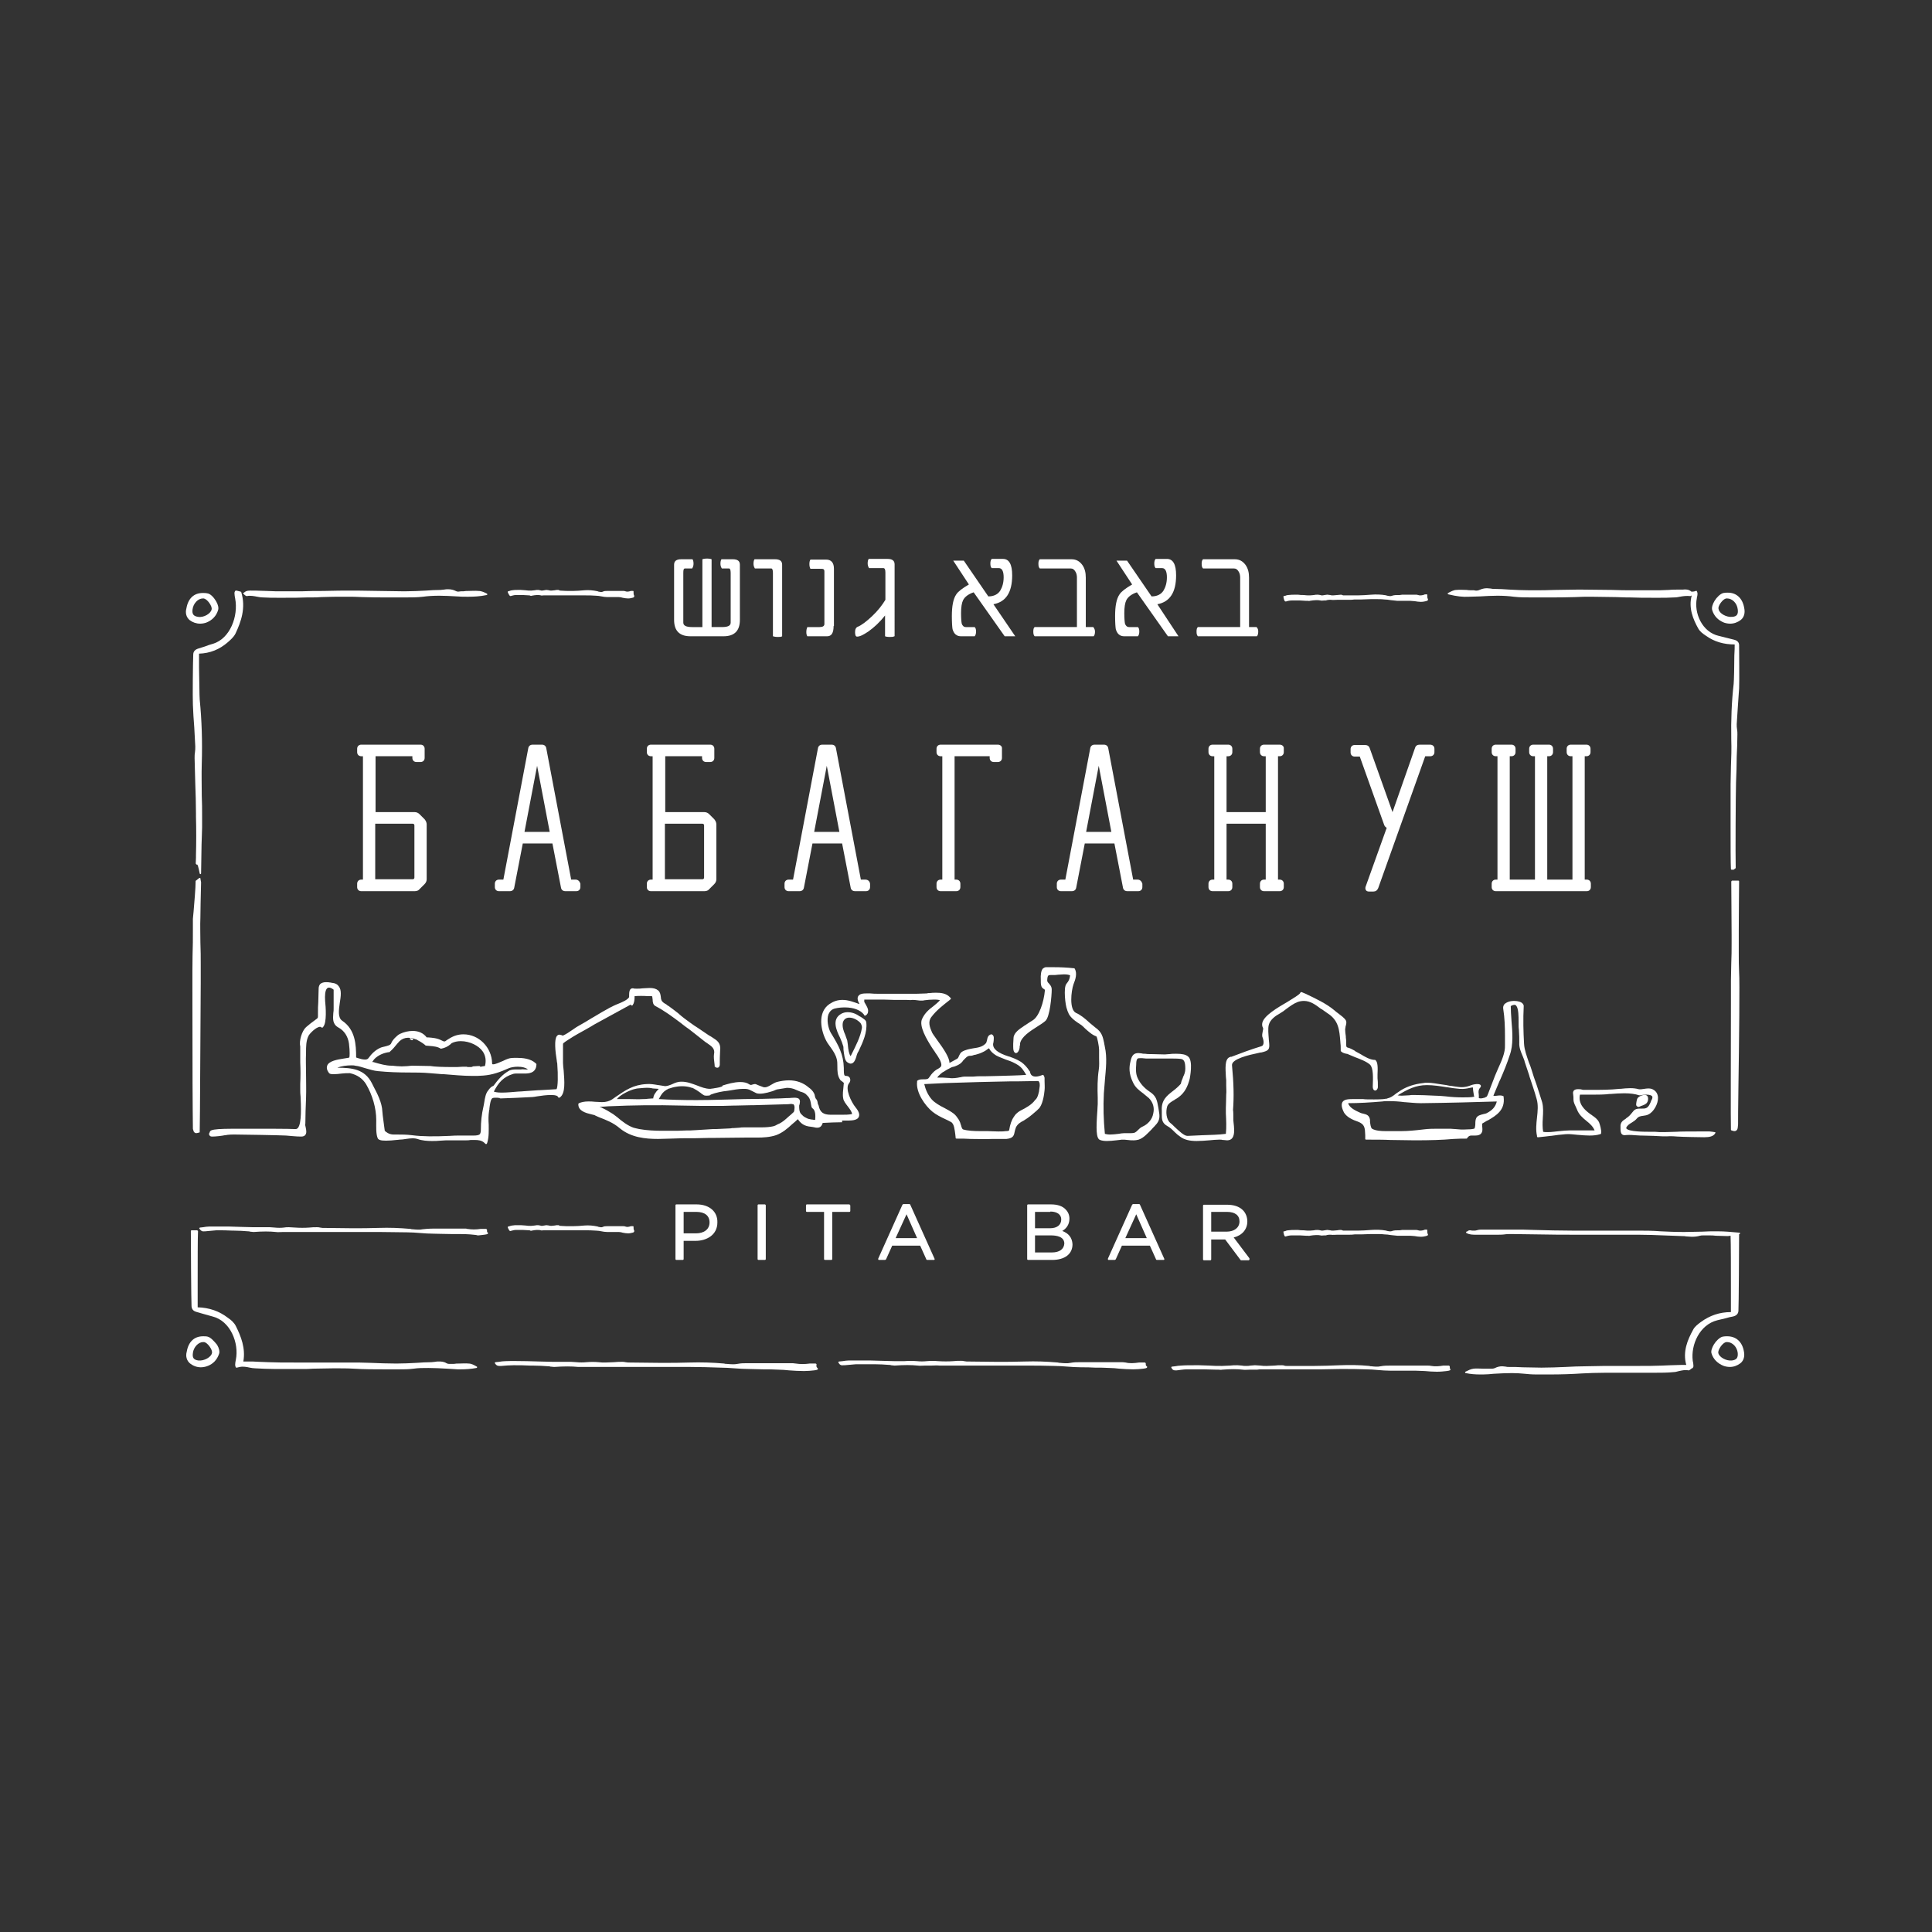 <?xml version="1.0" encoding="UTF-8"?> <!-- Generator: Adobe Illustrator 25.4.1, SVG Export Plug-In . SVG Version: 6.00 Build 0) --> <svg xmlns="http://www.w3.org/2000/svg" xmlns:xlink="http://www.w3.org/1999/xlink" id="Слой_1" x="0px" y="0px" viewBox="0 0 566.9 566.9" style="enable-background:new 0 0 566.9 566.9;" xml:space="preserve"><rect x="0" y="0" width="566.9" height="566.9" fill="#333333" stroke="none"/> <style type="text/css"> .st0{fill:#FFFFFF;} </style> <g> <g> <path class="st0" d="M204.4,353.4h-5.9c-0.2,0-0.3,0.1-0.3,0.3v15.7c0,0.2,0.1,0.3,0.3,0.3h1.8c0.2,0,0.3-0.1,0.3-0.3v-5.3h3.5 c3.2,0,6.4-1.7,6.4-5.4C210.6,355.5,208.1,353.4,204.4,353.4z M204.2,361.9h-3.6v-6.3h3.7c2.5,0,3.9,1.1,3.9,3.1 C208.2,360.7,206.6,361.9,204.2,361.9z"></path> <path class="st0" d="M224.4,353.4h-1.8c-0.2,0-0.3,0.1-0.3,0.3v15.7c0,0.2,0.1,0.3,0.3,0.3h1.8c0.2,0,0.3-0.1,0.3-0.3v-15.7 C224.7,353.5,224.5,353.4,224.4,353.4z"></path> <path class="st0" d="M249.1,353.4h-12.3c-0.2,0-0.3,0.1-0.3,0.3v1.6c0,0.2,0.1,0.3,0.3,0.3h5v13.8c0,0.2,0.1,0.3,0.3,0.3h1.8 c0.2,0,0.3-0.1,0.3-0.3v-13.8h5c0.2,0,0.3-0.1,0.3-0.3v-1.6C249.4,353.5,249.3,353.4,249.1,353.4z"></path> <path class="st0" d="M266.8,353.3h-1.7c-0.1,0-0.2,0.1-0.3,0.2l-7.1,15.8c0,0.1,0,0.2,0,0.3c0.1,0.1,0.1,0.1,0.2,0.1h1.8 c0.1,0,0.2-0.1,0.3-0.2l1.8-4h8.2l1.8,4c0,0.1,0.1,0.2,0.3,0.2h1.9c0.1,0,0.2,0,0.2-0.1c0.1-0.1,0.1-0.2,0-0.3l-7.1-15.8 C267,353.3,266.9,353.3,266.8,353.3z M269.1,363.3h-6.3l3.2-7L269.1,363.3z"></path> <path class="st0" d="M311.7,361.2c1-0.6,2.1-1.7,2.1-3.6c0-1.1-0.4-2-1.1-2.7c-0.9-1-2.4-1.5-4.3-1.5h-6.7c-0.2,0-0.3,0.1-0.3,0.3 v15.7c0,0.2,0.1,0.3,0.3,0.3h7c3.7,0,6-1.7,6-4.6C314.6,363.2,313.6,361.9,311.7,361.2z M308.7,367.5h-5v-5h4.7 c1.5,0,3.9,0.3,3.9,2.4C312.2,366.5,310.9,367.5,308.7,367.5z M308.2,355.5c2,0,3.2,0.9,3.2,2.3c0,1.6-1.2,2.6-3.3,2.6h-4.4v-4.8 H308.2z"></path> <path class="st0" d="M334.2,353.3h-1.7c-0.1,0-0.2,0.1-0.3,0.2l-7.1,15.8c0,0.1,0,0.2,0,0.3c0.1,0.1,0.1,0.1,0.2,0.1h1.8 c0.1,0,0.2-0.1,0.3-0.2l1.8-4h8.2l1.8,4c0,0.1,0.1,0.2,0.3,0.2h1.9c0.1,0,0.2,0,0.2-0.1c0.1-0.1,0.1-0.2,0-0.3l-7.1-15.8 C334.4,353.3,334.3,353.3,334.2,353.3z M336.5,363.3h-6.3l3.2-7L336.5,363.3z"></path> <path class="st0" d="M366.6,369.2l-4.6-6.1c2.5-0.6,4-2.4,4-4.7c0-1.3-0.5-2.5-1.3-3.3c-1.1-1.1-2.7-1.6-4.7-1.6h-6.7 c-0.2,0-0.3,0.1-0.3,0.3v15.7c0,0.2,0.1,0.3,0.3,0.3h1.8c0.2,0,0.3-0.1,0.3-0.3v-5.8h4.1l4.5,6c0.1,0.1,0.1,0.1,0.2,0.1h2.2 c0.1,0,0.2-0.1,0.2-0.2C366.7,369.4,366.6,369.3,366.6,369.2z M355.4,355.6h4.6c2.4,0,3.7,1,3.7,2.8c0,1.8-1.5,3-3.8,3h-4.5V355.6 z"></path> </g> <path class="st0" d="M149.8,361.2L149.8,361.2c0.5-0.1,1-0.3,1.5-0.3c0.7,0,1.3,0,2,0l0.2,0c0.6,0,1.2,0.1,1.8,0.1 c0.1,0,0.2,0,0.3,0.1c0.1,0,0.3,0.1,0.4,0c0.6-0.1,1.1-0.2,1.5-0.2c0.4,0,0.9,0,1.2,0.1c0.2,0.1,0.5,0,0.8,0c0.1,0,0.2,0,0.3,0 c0.1,0,0.3,0,0.4,0c0.2,0,0.4,0,0.6,0l0.1,0c0.1,0,0.3,0,0.4,0c0.1,0,0.3,0,0.4,0h0.5l1.4,0c0.3,0,0.5,0,0.8,0c0.2,0,0.5,0,0.7,0 c0.2,0,0.5,0,0.7,0h0c0.6,0,1.2,0,1.8,0l0.6,0c0.4,0,0.7,0,1.1,0c0.7,0,1.4,0,2.1,0h0.1c1.2,0,2.3,0,3.4,0.1c0.5,0,1.1,0.1,1.6,0.2 c0.5,0.1,1.1,0.2,1.7,0.2c0.4,0,0.9,0,1.3,0h0.7c0.5,0,0.9,0,1.4,0c0.4,0,0.8,0.1,1.1,0.2c0.5,0.1,1.1,0.2,1.6,0.2 c0.5,0,0.9-0.1,1.3-0.2c0.1,0,0.2-0.1,0.3-0.1c0,0,0.1-0.1,0.1-0.1c0,0,0.1-0.1,0.1-0.2c0-0.1,0-0.2,0-0.2c-0.2-0.4-0.2-0.5-0.2-1 c0-0.1,0-0.1,0-0.2c0,0-0.1-0.1-0.1-0.1c-0.1,0-0.1,0-0.2,0c-0.2,0-0.4,0-0.5,0c-0.6,0.2-1.1,0.3-1.6,0.1c-0.2-0.1-0.4-0.1-0.6-0.1 c-0.1,0-0.3,0-0.4,0c-0.4,0-0.7,0-1.1,0c-0.2,0-0.3,0-0.5,0l-0.3,0c-0.2,0-0.4,0-0.6,0c-0.1,0-0.1,0-0.2,0c-0.1,0-0.2,0-0.3,0 c-0.2,0-0.3,0-0.6,0c-0.1,0-0.3,0-0.4,0c-0.1,0-0.3,0-0.4,0c-0.4,0-0.8,0-1.2,0.2c-0.3,0.2-0.8,0.1-1.2,0c-0.1,0-0.2,0-0.3-0.1 c-1.4-0.3-2.7-0.4-3.9-0.3c-1.2,0.1-2.3,0.2-3.4,0.2l-0.4,0c-1.1,0-2.2,0-3.3-0.1c-0.1,0-0.2,0-0.3-0.1c-0.1-0.1-0.2-0.1-0.4-0.1h0 c-0.3,0-0.6,0-0.9,0.1c-0.3,0-0.7,0.1-1,0.1h0c-0.2,0-0.5,0-0.7-0.1c-0.2,0-0.5-0.1-0.8-0.1h0c-0.2,0-0.4,0.1-0.6,0.1 c-0.2,0-0.4,0.1-0.6,0.1h0c-0.2,0-0.4,0-0.6-0.1c-0.2,0-0.4-0.1-0.6-0.1c-0.3,0-0.6,0-1,0.1c-0.3,0-0.7,0.1-1,0.1h-0.1 c-0.5,0-1.1,0-1.6-0.1c-0.5,0-0.9-0.1-1.4-0.1c-0.3,0-0.6,0-0.9,0c-0.6,0-1.1,0-1.6,0.1c-0.2,0-0.5,0.1-0.8,0.2 c-0.1,0-0.3,0.1-0.4,0.1c0,0-0.1,0.1-0.1,0.1c0,0.1,0,0.1,0,0.2C149.4,361.1,149.6,361.3,149.8,361.2z"></path> <path class="st0" d="M377.3,362.8L377.3,362.8c0.6-0.2,1.2-0.3,1.7-0.3c0.7,0,1.4,0,2.1,0l0.4,0c0.6,0,1.1,0.1,1.7,0.1l0.3,0 c0.1,0,0.2,0,0.3,0c0.2,0,0.3,0.1,0.5,0c0.7-0.1,1.3-0.2,1.9-0.2c0.5,0,0.9,0,1.3,0.1c0.3,0.1,0.6,0,1,0c0.1,0,0.2,0,0.3,0 c0.2,0,0.4,0,0.5-0.1c0.2,0,0.4-0.1,0.7-0.1h0c0.2,0,0.3,0,0.5,0c0.6,0.1,1.3,0,1.9,0c0.8,0,1.6,0,2.5,0c0.3,0,0.5,0,0.8,0h0.1 c0.6,0,1.1,0,1.7-0.1c0.3,0,0.7,0,1,0l1,0c0.9,0,1.9-0.1,2.8-0.1c0.4,0,0.7,0,1.1,0c1.1,0,2,0,2.8,0.1c0.6,0,1.3,0.1,1.9,0.2 c0.6,0.1,1.3,0.1,1.9,0.2c0.6,0,1.2,0,1.8,0c0.7,0,1.3,0,2,0c0.4,0,0.9,0.1,1.3,0.1c0.6,0.1,1.2,0.2,1.8,0.2c0.6,0,1.1-0.1,1.5-0.2 c0.1,0,0.2-0.1,0.3-0.1c0.1,0,0.1-0.1,0.2-0.1c0,0,0.1-0.1,0.1-0.1c0-0.1,0-0.2,0-0.2c-0.2-0.4-0.2-0.5-0.2-1.1c0-0.1,0-0.1,0-0.2 c0,0-0.1-0.1-0.1-0.1l-0.1,0c-0.1,0-0.1,0-0.2,0c-0.2,0-0.4,0-0.5,0.1c-0.6,0.2-1.3,0.3-1.8,0.1c-0.2-0.1-0.4-0.1-0.7-0.1 c-0.2,0-0.3,0-0.5,0c-0.4,0-0.8,0-1.3,0c-0.2,0-0.4,0-0.6,0l-0.4,0c-0.2,0-0.4,0-0.6,0c-0.1,0-0.1,0-0.2,0c-0.1,0-0.3,0-0.4,0 c-0.2,0-0.4,0.1-0.7,0.1c-0.1,0-0.3,0-0.4,0c-0.6,0-1.2,0-1.8,0.2c-0.4,0.2-0.9,0.1-1.4,0c-0.1,0-0.2,0-0.3-0.1 c-1.6-0.3-3.1-0.3-4.5-0.2c-1.3,0.1-2.7,0.2-3.9,0.2c-1.3,0-2.7,0-4,0l-0.2,0c-0.1,0-0.2,0-0.3-0.1c-0.1,0-0.3-0.1-0.4-0.1 c0,0,0,0,0,0c-0.4,0-0.7,0-1.1,0.1c-0.4,0-0.8,0.1-1.2,0.1h-0.1c-0.3,0-0.5,0-0.8-0.1c-0.3,0-0.5-0.1-0.8-0.1l-0.1,0 c-0.2,0-0.5,0.1-0.7,0.1c-0.2,0-0.4,0.1-0.6,0.1H388c-0.2,0-0.4,0-0.6-0.1c-0.2,0-0.4-0.1-0.7-0.1h0c-0.4,0-0.8,0-1.1,0.1 c-0.4,0-0.8,0.1-1.2,0.1h0c-0.6,0-1.2,0-1.9-0.1c-0.5,0-1.1,0-1.6-0.1c-0.2,0-0.4,0-0.7,0c-0.8,0-1.5,0-2.2,0.1 c-0.3,0-0.6,0.1-0.8,0.2c-0.2,0.1-0.3,0.1-0.5,0.1c0,0-0.1,0.1-0.1,0.1c0,0.1,0,0.1,0,0.2C376.8,362.7,377,362.9,377.3,362.8z"></path> <g> <path class="st0" d="M217.1,181.9c0,3.2-1.6,4.8-4.8,4.8h-9.7c-3.2,0-4.8-1.6-4.8-4.8v-16.2c0-1.1,0.7-1.6,2.1-1.6h3.3 c0.2,0.3,0.3,0.7,0.3,1.3c0,0.5-0.1,0.9-0.4,1.4h-2.1c-0.4,0-0.5,0.4-0.5,1.3v14.6c0,0.9,0.9,1.3,2.6,1.3h3v-19.9 c0.2-0.1,0.7-0.2,1.4-0.2c0.6,0,1.1,0.1,1.3,0.2V184h3c1.8,0,2.6-0.4,2.6-1.3v-14.6c0-0.9-0.2-1.3-0.5-1.3h-2.1 c-0.3-0.5-0.4-0.9-0.4-1.4c0-0.6,0.1-1,0.3-1.3h3.3c1.4,0,2.1,0.5,2.1,1.6V181.9z"></path> <path class="st0" d="M229.5,186.7c-0.3,0.2-0.7,0.2-1.3,0.2c-0.6,0-1.1-0.1-1.4-0.2v-18.6c0-0.9-0.2-1.3-0.5-1.3h-4.8 c-0.3-0.5-0.4-0.9-0.4-1.4c0-0.6,0.1-1,0.3-1.3h6c1.4,0,2.1,0.5,2.1,1.6V186.7z"></path> <path class="st0" d="M244.6,183.7c0,2-0.6,3-1.9,3h-5.8c-0.2-0.3-0.3-0.7-0.3-1.2c0-0.6,0.1-1.1,0.3-1.5h3.6 c0.9,0,1.4-0.3,1.4-0.9v-15.4c0-0.4-0.1-0.6-0.3-0.7c-0.2-0.1-0.5-0.1-1.1-0.1h-2.7c-0.2-0.4-0.3-0.8-0.3-1.4c0-0.6,0.1-1,0.3-1.3 h4.6c1.5,0,2.3,0.9,2.3,2.7V183.7z"></path> <path class="st0" d="M262.4,186.7c-0.3,0.2-0.8,0.2-1.4,0.2c-0.6,0-1.1-0.1-1.3-0.2v-6.1c-1.5,1.9-3.2,3.5-4.9,4.7 c-1.5,1-2.5,1.5-3.3,1.5c-0.4,0-0.6-0.4-0.6-1.3c0-0.9,0.3-1.4,0.8-1.6c1.2-0.5,2.6-1.6,4.2-3.1c1.7-1.6,3-3.3,3.9-4.8v-8 c0-0.9-0.2-1.3-0.6-1.3h-4.2c-0.3-0.5-0.4-0.9-0.4-1.4c0-0.6,0.1-1,0.3-1.3h5.5c1.4,0,2.1,0.5,2.1,1.6V186.7z"></path> <path class="st0" d="M297.9,186.7h-3.1l-9.1-12.9c-1.5,0.5-2.6,1.3-3.1,2.3c-0.4,0.8-0.6,2.1-0.6,3.8c0,1.6,0.1,2.6,0.2,3.1 c0.2,0.6,0.6,1,1.2,1h2.6c0.3,0.3,0.4,0.7,0.4,1.3c0,0.6-0.1,1-0.4,1.4h-4c-1.3,0-2.1-0.7-2.5-2.1c-0.1-0.6-0.2-1.9-0.2-3.8 c0-3,0.4-5.1,1.3-6.4c0.5-0.8,1.8-1.8,3.7-2.9l-4.6-7h3.1l7.2,10.5c1.6,0,2.8-0.6,3.5-1.7c0.6-1,1-2.3,1-3.9 c0-1.8-0.5-2.7-1.4-2.7H291c-0.3-0.3-0.4-0.7-0.4-1.4c0-0.5,0.1-1,0.4-1.3h3.3c1.8,0,2.7,1.6,2.7,4.8c0,5-1.8,7.8-5.5,8.5 L297.9,186.7z"></path> <path class="st0" d="M321.3,185.3c0,0.6-0.1,1.1-0.4,1.4h-17.3c-0.3-0.3-0.4-0.7-0.4-1.4c0-0.6,0.1-1.1,0.4-1.3H316v-14.5 c0-0.6-0.1-1.2-0.4-1.7c-0.4-0.7-0.8-1-1.5-1h-9c-0.3-0.3-0.4-0.7-0.4-1.4c0-0.6,0.1-1,0.4-1.3h9.3c1.4,0,2.4,0.6,3.2,1.7 c0.7,1,1,2.2,1,3.7V184h2.2C321.1,184.4,321.3,184.8,321.3,185.3z"></path> <path class="st0" d="M345.8,186.7h-3.1l-9.1-12.9c-1.5,0.5-2.6,1.3-3.1,2.3c-0.4,0.8-0.6,2.1-0.6,3.8c0,1.6,0.1,2.6,0.2,3.1 c0.2,0.6,0.6,1,1.2,1h2.6c0.3,0.3,0.4,0.7,0.4,1.3c0,0.6-0.1,1-0.4,1.4h-4c-1.3,0-2.1-0.7-2.5-2.1c-0.1-0.6-0.2-1.9-0.2-3.8 c0-3,0.4-5.1,1.3-6.4c0.5-0.8,1.8-1.8,3.7-2.9l-4.6-7h3.1l7.2,10.5c1.6,0,2.8-0.6,3.5-1.7c0.6-1,1-2.3,1-3.9 c0-1.8-0.5-2.7-1.4-2.7h-1.9c-0.3-0.3-0.4-0.7-0.4-1.4c0-0.5,0.1-1,0.4-1.3h3.3c1.8,0,2.7,1.6,2.7,4.8c0,5-1.8,7.8-5.5,8.5 L345.8,186.7z"></path> <path class="st0" d="M369.2,185.3c0,0.6-0.1,1.1-0.4,1.4h-17.3c-0.3-0.3-0.4-0.7-0.4-1.4c0-0.6,0.1-1.1,0.4-1.3h12.4v-14.5 c0-0.6-0.1-1.2-0.4-1.7c-0.4-0.7-0.8-1-1.5-1h-9c-0.3-0.3-0.4-0.7-0.4-1.4c0-0.6,0.1-1,0.4-1.3h9.3c1.4,0,2.4,0.6,3.2,1.7 c0.7,1,1,2.2,1,3.7V184h2.2C369.1,184.4,369.2,184.8,369.2,185.3z"></path> </g> <path class="st0" d="M149.8,174.9L149.8,174.9c0.5-0.1,1-0.3,1.5-0.3c0.7,0,1.3,0,2,0l0.2,0c0.6,0,1.2,0.1,1.8,0.1 c0.1,0,0.2,0,0.3,0.1c0.1,0,0.3,0.1,0.4,0c0.6-0.1,1.1-0.2,1.5-0.2c0.4,0,0.9,0,1.2,0.1c0.2,0.1,0.5,0,0.8,0c0.1,0,0.2,0,0.3,0 c0.1,0,0.3,0,0.4,0c0.2,0,0.4,0,0.6,0h0.1c0.1,0,0.3,0,0.4,0c0.1,0,0.3,0,0.4,0l0.5,0l1.4,0c0.3,0,0.5,0,0.8,0c0.2,0,0.5,0,0.7,0 c0.2,0,0.5,0,0.7,0h0c0.6,0,1.2,0,1.8,0l0.6,0c0.4,0,0.7,0,1.1,0c0.7,0,1.4,0,2.1,0h0.1c1.2,0,2.3,0,3.4,0.1c0.5,0,1.1,0.1,1.6,0.2 c0.5,0.1,1.1,0.2,1.7,0.2c0.4,0,0.9,0,1.3,0l0.7,0c0.5,0,0.9,0,1.4,0c0.4,0,0.8,0.1,1.1,0.2c0.5,0.1,1.1,0.2,1.6,0.2 c0.5,0,0.9-0.1,1.3-0.2c0.1,0,0.2-0.1,0.3-0.1c0,0,0.1-0.1,0.1-0.1c0,0,0.1-0.1,0.1-0.2c0-0.1,0-0.2,0-0.2 c-0.2-0.4-0.2-0.5-0.2-1.1c0-0.1,0-0.1,0-0.2c0,0-0.1-0.1-0.1-0.1c-0.1,0-0.1,0-0.2,0c-0.2,0-0.4,0-0.5,0c-0.6,0.2-1.1,0.3-1.6,0.1 c-0.2-0.1-0.4-0.1-0.6-0.1c-0.1,0-0.3,0-0.4,0c-0.4,0-0.7,0-1.1,0c-0.2,0-0.3,0-0.5,0l-0.3,0c-0.2,0-0.4,0-0.6,0 c-0.1,0-0.1,0-0.2,0c-0.1,0-0.2,0-0.3,0c-0.2,0-0.3,0-0.6,0c-0.1,0-0.3,0-0.4,0c-0.1,0-0.3,0-0.4,0c-0.4,0-0.8,0-1.2,0.2 c-0.3,0.2-0.8,0.1-1.2,0c-0.1,0-0.2,0-0.3-0.1c-1.4-0.3-2.7-0.4-3.9-0.3c-1.2,0.1-2.3,0.2-3.4,0.2l-0.4,0c-1.1,0-2.2,0-3.3-0.1 c-0.1,0-0.2,0-0.3-0.1c-0.1-0.1-0.2-0.1-0.4-0.1h0c-0.3,0-0.6,0-0.9,0.1c-0.3,0-0.7,0.1-1,0.1h0c-0.2,0-0.5,0-0.7-0.1 c-0.2,0-0.5-0.1-0.8-0.1h0c-0.2,0-0.4,0.1-0.6,0.1c-0.2,0-0.4,0.1-0.6,0.1h0c-0.2,0-0.4,0-0.6-0.1c-0.2,0-0.4-0.1-0.6-0.1 c-0.3,0-0.6,0-1,0.1c-0.3,0-0.7,0.1-1,0.1h-0.1c-0.5,0-1.1,0-1.6-0.1c-0.5,0-0.9-0.1-1.4-0.1c-0.3,0-0.6,0-0.9,0 c-0.6,0-1.1,0-1.6,0.1c-0.2,0-0.5,0.1-0.8,0.2c-0.1,0-0.3,0.1-0.4,0.1c0,0-0.1,0.1-0.1,0.1c0,0.1,0,0.1,0,0.2 C149.4,174.7,149.6,174.9,149.8,174.9z"></path> <path class="st0" d="M377.3,176.5L377.3,176.5c0.6-0.2,1.2-0.3,1.7-0.3c0.7,0,1.4,0,2.1,0l0.4,0c0.6,0,1.1,0.1,1.7,0.1l0.3,0 c0.1,0,0.2,0,0.3,0c0.2,0,0.3,0.1,0.5,0c0.7-0.1,1.3-0.2,1.9-0.2c0.5,0,0.9,0,1.3,0.1c0.3,0.1,0.6,0,1,0c0.1,0,0.2,0,0.3,0 c0.2,0,0.4,0,0.5-0.1c0.2,0,0.4-0.1,0.7-0.1h0c0.2,0,0.3,0,0.5,0c0.6,0.1,1.3,0,1.9,0c0.8,0,1.6,0,2.5,0c0.3,0,0.5,0,0.8,0h0.1 c0.6,0,1.1,0,1.7-0.1c0.3,0,0.7,0,1,0l1,0c0.9,0,1.9-0.1,2.8-0.1c0.4,0,0.7,0,1.1,0c1.1,0,2,0,2.8,0.1c0.6,0,1.3,0.1,1.9,0.2 c0.6,0.1,1.3,0.1,1.9,0.2c0.6,0,1.2,0,1.8,0c0.7,0,1.3,0,2,0c0.4,0,0.9,0.1,1.3,0.1c0.6,0.1,1.2,0.2,1.8,0.2c0.6,0,1.1-0.1,1.5-0.2 c0.1,0,0.2-0.1,0.3-0.1c0.1,0,0.1-0.1,0.2-0.1c0,0,0.1-0.1,0.1-0.2c0-0.1,0-0.2,0-0.2c-0.2-0.4-0.2-0.5-0.2-1.1c0-0.1,0-0.1,0-0.2 c0,0-0.1-0.1-0.1-0.1l-0.1,0c-0.1,0-0.1,0-0.2,0c-0.2,0-0.4,0-0.5,0.1c-0.6,0.2-1.3,0.3-1.8,0.1c-0.2-0.1-0.4-0.1-0.7-0.1 c-0.2,0-0.3,0-0.5,0c-0.4,0-0.8,0-1.3,0c-0.2,0-0.4,0-0.6,0l-0.4,0c-0.2,0-0.4,0-0.6,0c-0.1,0-0.1,0-0.2,0c-0.1,0-0.3,0-0.4,0 c-0.2,0-0.4,0.1-0.7,0.1c-0.1,0-0.3,0-0.4,0c-0.6,0-1.2,0-1.8,0.2c-0.4,0.2-0.9,0.1-1.4,0c-0.1,0-0.2,0-0.3-0.1 c-1.6-0.3-3.1-0.3-4.5-0.2c-1.3,0.1-2.7,0.2-3.9,0.2c-1.3,0-2.7,0-4,0l-0.2,0c-0.1,0-0.2,0-0.3-0.1c-0.1,0-0.3-0.1-0.4-0.1 c0,0,0,0,0,0c-0.4,0-0.7,0.1-1.1,0.1c-0.4,0-0.8,0.1-1.2,0.1h-0.1c-0.3,0-0.5,0-0.8-0.1c-0.3,0-0.5-0.1-0.8-0.1h-0.1 c-0.2,0-0.5,0.1-0.7,0.1c-0.2,0-0.4,0.1-0.6,0.1H388c-0.2,0-0.4,0-0.6-0.1c-0.2,0-0.4-0.1-0.7-0.1h0c-0.4,0-0.8,0-1.1,0.1 c-0.4,0-0.8,0.1-1.2,0.1h0c-0.6,0-1.2,0-1.9-0.1c-0.5,0-1.1,0-1.6-0.1c-0.2,0-0.4,0-0.7,0c-0.8,0-1.5,0-2.2,0.1 c-0.3,0-0.6,0.1-0.8,0.2c-0.2,0-0.3,0.1-0.5,0.1c0,0-0.1,0.1-0.1,0.1c0,0.1,0,0.1,0,0.2C376.8,176.3,377,176.5,377.3,176.5z"></path> <g> <path class="st0" d="M123.1,238.9c-0.4-0.4-0.9-0.6-1.4-0.6h-11.5v-16.4H121v0.5c0,0.7,0.5,1.2,1.2,1.2h1.2c0.7,0,1.2-0.5,1.2-1.2 v-2.7c0-0.7-0.5-1.2-1.2-1.2H106c-0.7,0-1.2,0.5-1.2,1.2v1c0,0.7,0.5,1.2,1.2,1.2h0.5v36.2H106c-0.7,0-1.2,0.5-1.2,1.2v1 c0,0.7,0.5,1.2,1.2,1.2h15.7c0.6,0,1.1-0.2,1.4-0.6l1.5-1.5c0.4-0.4,0.6-0.9,0.6-1.4v-16.1c0-0.5-0.2-1-0.6-1.5L123.1,238.9z M110.1,241.7h11c0.2,0,0.5,0.1,0.5,0.5v15.3c0,0.3-0.2,0.5-0.5,0.5h-11V241.7z"></path> <path class="st0" d="M168.9,258.1h-1.3l-7.3-38.5c-0.1-0.7-0.6-1.1-1.3-1.1h-2.7c-0.7,0-1.2,0.4-1.3,1.1l-7.3,38.5h-1.3 c-0.7,0-1.2,0.5-1.2,1.2v1c0,0.7,0.5,1.2,1.2,1.2h3.2c0.7,0,1.2-0.4,1.3-1.1l2.5-12.9h8.7l2.5,12.9c0.1,0.7,0.6,1.1,1.3,1.1h3.2 c0.7,0,1.2-0.5,1.2-1.2v-1C170.1,258.6,169.6,258.1,168.9,258.1z M161.3,244.1h-7.4l3.7-19.4L161.3,244.1z"></path> <path class="st0" d="M208.1,238.9c-0.4-0.4-0.9-0.6-1.4-0.6h-11.5v-16.4H206v0.5c0,0.7,0.5,1.2,1.2,1.2h1.2c0.7,0,1.2-0.5,1.2-1.2 v-2.7c0-0.7-0.5-1.2-1.2-1.2H191c-0.7,0-1.2,0.5-1.2,1.2v1c0,0.7,0.5,1.2,1.2,1.2h0.5v36.2H191c-0.7,0-1.2,0.5-1.2,1.2v1 c0,0.7,0.5,1.2,1.2,1.2h15.7c0.6,0,1.1-0.2,1.4-0.6l1.5-1.5c0.4-0.4,0.6-0.9,0.6-1.4v-16.1c0-0.5-0.2-1-0.6-1.5L208.1,238.9z M195.1,241.7h11c0.2,0,0.5,0.1,0.5,0.5v15.3c0,0.3-0.2,0.5-0.5,0.5h-11V241.7z"></path> <path class="st0" d="M253.9,258.1h-1.3l-7.3-38.5c-0.1-0.7-0.6-1.1-1.3-1.1h-2.7c-0.7,0-1.2,0.4-1.3,1.1l-7.3,38.5h-1.3 c-0.7,0-1.2,0.5-1.2,1.2v1c0,0.7,0.5,1.2,1.2,1.2h3.2c0.7,0,1.2-0.4,1.3-1.1l2.5-12.9h8.7l2.5,12.9c0.1,0.7,0.6,1.1,1.3,1.1h3.2 c0.7,0,1.2-0.5,1.2-1.2v-1C255.2,258.6,254.7,258.1,253.9,258.1z M246.3,244.1h-7.4l3.7-19.4L246.3,244.1z"></path> <path class="st0" d="M292.8,218.5H276c-0.7,0-1.2,0.5-1.2,1.2v1c0,0.7,0.5,1.2,1.2,1.2h0.5v36.2H276c-0.7,0-1.2,0.5-1.2,1.2v1 c0,0.7,0.5,1.2,1.2,1.2h4.6c0.7,0,1.2-0.5,1.2-1.2v-1c0-0.7-0.5-1.2-1.2-1.2h-0.5v-36.2h10.3v0.5c0,0.7,0.5,1.2,1.2,1.2h1.2 c0.7,0,1.2-0.5,1.2-1.2v-2.7C294.1,219,293.5,218.5,292.8,218.5z"></path> <path class="st0" d="M333.8,258.1h-1.3l-7.3-38.5c-0.1-0.7-0.6-1.1-1.3-1.1h-2.7c-0.7,0-1.2,0.4-1.3,1.1l-7.3,38.5h-1.3 c-0.7,0-1.2,0.5-1.2,1.2v1c0,0.7,0.5,1.2,1.2,1.2h3.2c0.7,0,1.2-0.4,1.3-1.1l2.5-12.9h8.7l2.5,12.9c0.1,0.7,0.6,1.1,1.3,1.1h3.2 c0.7,0,1.2-0.5,1.2-1.2v-1C335,258.6,334.5,258.1,333.8,258.1z M326.1,244.1h-7.4l3.7-19.4L326.1,244.1z"></path> <path class="st0" d="M375.5,218.5h-4.6c-0.7,0-1.2,0.5-1.2,1.2v1c0,0.7,0.5,1.2,1.2,1.2h0.5v16.4h-11.5v-16.4h0.5 c0.7,0,1.2-0.5,1.2-1.2v-1c0-0.7-0.5-1.2-1.2-1.2h-4.6c-0.7,0-1.2,0.5-1.2,1.2v1c0,0.7,0.5,1.2,1.2,1.2h0.5v36.2h-0.5 c-0.7,0-1.2,0.5-1.2,1.2v1c0,0.7,0.5,1.2,1.2,1.2h4.6c0.7,0,1.2-0.5,1.2-1.2v-1c0-0.7-0.5-1.2-1.2-1.2h-0.5v-16.4h11.5v16.4h-0.5 c-0.7,0-1.2,0.5-1.2,1.2v1c0,0.7,0.5,1.2,1.2,1.2h4.6c0.7,0,1.2-0.5,1.2-1.2v-1c0-0.7-0.5-1.2-1.2-1.2H375v-36.2h0.5 c0.7,0,1.2-0.5,1.2-1.2v-1C376.8,219,376.2,218.5,375.5,218.5z"></path> <path class="st0" d="M419.6,218.5h-3c-0.7,0-1.2,0.3-1.4,1l-6.6,18.8l-6.7-18.8c-0.2-0.6-0.7-0.9-1.4-0.9h-3 c-0.7,0-1.2,0.5-1.2,1.2v1c0,0.7,0.5,1.2,1.2,1.2h1.5l7.1,19.9c0.1,0.4,0.4,0.8,0.8,1l-6.2,17.3c-0.1,0.3-0.1,0.7,0.1,1 c0.2,0.3,0.5,0.4,0.9,0.4h1.3c0.6,0,1.1-0.3,1.4-1l13.8-38.7h1.5c0.7,0,1.2-0.5,1.2-1.2v-1C420.9,219,420.4,218.5,419.6,218.5z"></path> <path class="st0" d="M465.5,221.9c0.7,0,1.2-0.5,1.2-1.2v-1c0-0.7-0.5-1.2-1.2-1.2h-4.6c-0.7,0-1.2,0.5-1.2,1.2v1 c0,0.7,0.5,1.2,1.2,1.2h0.5v36.2H454v-36.2h0.5c0.7,0,1.2-0.5,1.2-1.2v-1c0-0.7-0.5-1.2-1.2-1.2h-4.6c-0.7,0-1.2,0.5-1.2,1.2v1 c0,0.7,0.5,1.2,1.2,1.2h0.5v36.2h-7.4v-36.2h0.5c0.7,0,1.2-0.5,1.2-1.2v-1c0-0.7-0.5-1.2-1.2-1.2h-4.6c-0.7,0-1.2,0.5-1.2,1.2v1 c0,0.7,0.5,1.2,1.2,1.2h0.5v36.2h-0.5c-0.7,0-1.2,0.5-1.2,1.2v1c0,0.7,0.5,1.2,1.2,1.2h26.7c0.7,0,1.2-0.5,1.2-1.2v-1 c0-0.7-0.5-1.2-1.2-1.2H465v-36.2H465.5z"></path> </g> <path class="st0" d="M71.5,174.3c0.1,0,0.1,0.1,0.2,0.2c0.2,0.2,0.5,0.4,0.7,0.4c0,0,0.1,0,0.1,0c0.9-0.2,2,0,3,0.2 c0.5,0.1,1.1,0.2,1.6,0.2c1.6,0.1,3.1,0.1,4.3,0.1c0.7,0,1.3,0,2,0c2.3,0,4.6,0,6.8-0.1l1,0c1,0,2.1,0,3.1-0.1 c2.3-0.1,4.7-0.1,7.1-0.1c1.8,0,3.3,0,4.8,0.1c2.6,0.1,5.2,0.1,7.4,0.1c0.8,0,1.6,0,2.4,0l1.5,0l1.6,0c1.5,0,3.3,0,5-0.2 c1.4-0.2,3-0.3,4.8-0.3c1.7,0,3.4,0.1,5.1,0.2c1.1,0.1,2.2,0.1,3.3,0.1c1.8,0,3.6-0.1,5.5-0.5c0.1,0,0.2-0.1,0.2-0.2 c0-0.1-0.1-0.2-0.1-0.2c-0.8-0.4-1.6-0.8-2.5-0.8c-1-0.1-1.9,0-2.9,0c-0.5,0-1,0-1.5,0.1c-0.2,0-0.5,0-0.7,0 c-0.3,0-0.5,0.1-0.8,0.1c-0.4,0-0.6-0.1-0.8-0.2c-0.6-0.3-1.3-0.5-2.2-0.5c-0.4,0-0.8,0-1.2,0.1c-0.3,0-0.7,0.1-1,0.1 c-1.5,0-3,0.1-4.4,0.2c-1.9,0.1-4,0.2-5.9,0.2l-0.8,0c-2.3,0-4.6-0.1-6.8-0.1c-2.1,0-4.4-0.1-6.5-0.1l-0.8,0c-3.1,0-6.2,0-9.2,0.1 c-2.1,0-4.2,0-6.3,0.1c-2.6,0-5.1,0-7.7,0c-0.9,0-1.8-0.1-2.7-0.1c-1.1,0-2.2-0.1-3.3-0.1l-0.3,0c-0.1,0-0.3,0-0.5,0 c-0.9,0-1.8-0.1-2.5,0.6c-0.1,0-0.1,0-0.2,0.1c-0.1,0.1,0,0.2,0,0.3C71.4,174.2,71.4,174.3,71.5,174.3z"></path> <path class="st0" d="M58.7,183c0.6,0,1.2-0.1,1.8-0.3c1.8-0.7,3-2,3.5-3.7c0.2-0.6,0-1.6-0.6-2.6c-0.6-1-1.6-2.2-2.6-2.3 c-0.4-0.1-0.9-0.1-1.3-0.1c-2.6,0-4.3,1.6-4.8,4.5c-0.4,1.4,0,2.7,1,3.5C56.5,182.6,57.6,183,58.7,183z M56.5,178.8 c0.2-1.7,1.6-3.2,3-3.2c0.1,0,0.2,0,0.3,0c0.5,0.1,1.1,0.6,1.6,1.3c0.5,0.7,0.8,1.4,0.7,1.9c-0.2,1.2-2.3,2.5-4,2.2 C56.8,180.8,56.3,180.2,56.5,178.8z"></path> <path class="st0" d="M431,175.1c1.1,0,2.2-0.1,3.3-0.1c1.7-0.1,3.4-0.2,5.1-0.2c1.8,0,3.3,0.1,4.8,0.3c1.7,0.2,3.5,0.2,5,0.2l1.6,0 l1.5,0c0.8,0,1.6,0,2.5,0c2.2,0,4.8,0,7.4-0.1c1.5-0.1,3.1-0.1,4.8-0.1c2.4,0,4.8,0.1,7.1,0.1c1,0,2.1,0.1,3.1,0.1l1,0 c2.2,0.1,4.5,0.1,6.8,0.1c0.7,0,1.3,0,2,0c1.2,0,2.7,0,4.3-0.1c0.6,0,1.1-0.1,1.6-0.2c1-0.2,2.1-0.3,3-0.2c0,0,0.1,0,0.1,0 c0.1,0,0.3-0.1,0.4-0.2c-1,3.7,0.4,7,1.9,9.7c0.5,0.9,1.3,1.5,2.2,2.1c2.5,1.8,5.3,2.6,8.5,2.6c0,0.6,0,1.9-0.1,3.2 c0,3.1-0.1,7.4-0.2,8.4c-0.6,5.2-0.8,10.6-0.7,16.3c0.1,2.7,0,5.4-0.1,8c0,1.7-0.1,3.5-0.1,5.2l0,1.4c0,0.2,0,0.4,0,0.5l0,0.1h0 c0,0.1,0,0.1,0,0.2c0,0.3,0,0.8,0,1.5c0,0.6,0,4.1,0,8.2c0,5.3,0,11.3,0.1,12.9c0,0.1,0.1,0.2,0.2,0.2h0.5c0,0,0.1,0,0.1,0l0.5-0.4 c0.1,0,0.1-0.1,0.1-0.2c-0.1-3.7,0-21.6,0.1-25.1c0.1-2.5,0.2-5,0.2-7.5c0.1-2.2,0.2-4.3,0.2-6.5c0-0.5,0-1-0.1-1.5 c-0.1-0.5-0.1-1-0.1-1.5c0.1-1.6,0.2-3.2,0.3-4.7c0.1-1.9,0.3-3.9,0.4-5.8c0.1-1.9,0-11,0-12.8c-0.1-1.2-1.2-1.4-1.5-1.5 c-0.7-0.2-1.3-0.3-2-0.5c-0.8-0.2-1.6-0.4-2.4-0.6c-5-1.1-7.4-6.8-6.5-11.1l0-0.1c0.1-0.4,0.2-0.8,0.2-1.2c0-0.2-0.1-0.3-0.1-0.5 c0-0.1-0.1-0.1-0.1-0.2c0-0.1-0.2-0.2-0.3-0.1c-0.3,0.1-0.6,0.2-1,0.2l-0.2,0c0,0,0,0-0.1,0c-0.8-0.7-1.7-0.7-2.5-0.6 c-0.2,0-0.3,0-0.5,0l-0.3,0c-1.1,0-2.3,0-3.3,0.1c-0.9,0-1.8,0.1-2.7,0.1c-2.6,0-5.1,0-7.7,0c-2.1,0-4.2,0-6.3-0.1 c-3,0-6.1-0.1-9.2-0.1l-0.8,0c-2.2,0-4.4,0.1-6.6,0.1c-2.2,0.1-4.5,0.1-6.8,0.1l-0.8,0c-2,0-4-0.1-5.9-0.2c-1.5-0.1-3-0.2-4.4-0.2 c-0.3,0-0.7,0-1-0.1c-0.4,0-0.8-0.1-1.2-0.1c-0.8,0-1.5,0.2-2.2,0.5c-0.2,0.1-0.5,0.2-0.8,0.2c-0.3,0-0.5,0-0.8-0.1 c-0.2,0-0.5,0-0.7,0c-0.5,0-1,0-1.5-0.1c-0.9,0-1.9-0.1-2.9,0c-0.9,0-1.7,0.5-2.5,0.9c-0.1,0-0.1,0.1-0.1,0.2 c0,0.1,0.1,0.2,0.2,0.2C427.5,175,429.2,175.2,431,175.1z"></path> <path class="st0" d="M505.9,182.7c0.6,0.2,1.2,0.3,1.8,0.3c1.1,0,2.2-0.4,3.1-1.1c1-0.8,1.3-2.1,1-3.5c-0.5-2.9-2.3-4.5-4.8-4.5 c-0.4,0-0.8,0-1.3,0.1c-0.9,0.2-2,1.3-2.6,2.3c-0.6,1-0.9,2-0.7,2.7C502.9,180.7,504.1,182,505.9,182.7z M504.9,176.9 c0.5-0.7,1.1-1.2,1.6-1.3c0.1,0,0.2,0,0.3,0c1.5,0,2.9,1.4,3.1,3.2c0.2,1.5-0.3,2.1-1.6,2.2c-1.7,0.2-3.8-1-4-2.2 C504.1,178.3,504.4,177.6,504.9,176.9z"></path> <path class="st0" d="M510.3,285.4c-0.1-1.9-0.1-3.9-0.1-5.8c0-0.8,0-1.7,0-2.5c0-0.1,0-1.9,0-4.2c0-5,0.1-12.6,0.1-14.3 c0-0.1-0.1-0.2-0.2-0.2h-1.8c-0.1,0-0.1,0-0.2,0.1c0,0-0.1,0.1-0.1,0.2c0,2.8,0.1,11.1,0.1,15.6l0,2.5c0,1.9,0,3.9-0.1,5.8 c0,1.7-0.1,3.4-0.1,5.1c0,0.6,0,3.2,0,6.9c0,12.2-0.1,35,0,36.9c0,0.1,0.1,0.2,0.2,0.2c0.3,0.1,0.6,0.2,0.8,0.2c0.4,0,0.9-0.2,1-1 c0-0.3,0.1-0.7,0.1-1c0-0.8,0-5.4,0.1-11.1C510.3,306.2,510.5,287.3,510.3,285.4z"></path> <path class="st0" d="M62.5,188.9c-0.8,0.2-1.6,0.5-2.4,0.8c-0.6,0.2-1.3,0.4-1.9,0.6c-1,0.3-1.5,0.9-1.5,1.8 c-0.1,2.1-0.2,12.6-0.1,14.7c0.1,2.2,0.2,4.4,0.4,6.6c0.1,1.8,0.2,3.7,0.3,5.6c0,0.6,0,1.2-0.1,1.8c-0.1,0.5-0.1,1.1-0.1,1.7 c0.1,2.5,0.1,5,0.2,7.5c0.1,2.8,0.2,5.7,0.2,8.6l0,1c0.1,3.8,0.1,7.6,0,11.4l0,0.7c-0.1,1.8-0.1,1.8,0.1,1.9c0,0.1,0.1,0.1,0.2,0.1 c0,0,0,0,0.1,0c0.1,0.1,0.3,0.6,0.7,2.6c0,0.1,0.1,0.2,0.2,0.2c0,0,0,0,0,0c0.1,0,0.2-0.1,0.2-0.2c0.1-4.3,0.1-8.5,0.2-10.3 c0.1-2.6,0.1-3,0.1-3.2c0-0.3,0-0.4,0-3.3c0-2,0-4-0.1-6c0-3.1-0.1-6.2,0-9.4c0.2-6.5,0-12.8-0.6-18.8c-0.1-1.1-0.1-5.7-0.2-9.4 c0-1.8,0-3.4,0-4.1c3.2-0.1,6-1.2,8.5-3.4c0.8-0.7,1.7-1.5,2.2-2.5c1.6-3.4,3.1-7.5,1.7-12.1c0-0.1-0.1-0.1-0.2-0.2 c-0.4-0.1-0.8-0.2-1.2-0.3l-0.1,0c-0.1,0-0.2,0-0.3,0.1c0,0.1-0.1,0.1-0.1,0.2c-0.1,0.2-0.1,0.3-0.1,0.5c0,0.5,0.1,1,0.2,1.5 C70,180.8,67.5,187.4,62.5,188.9z"></path> <path class="st0" d="M58.8,257.8c0-0.1,0-0.2-0.1-0.2c-0.1,0-0.2,0-0.2,0l-1,0.8c-0.1,0-0.1,0.1-0.1,0.2c0,2.1-0.4,6.4-0.6,8.9 c-0.1,1.2-0.2,2-0.2,2.1c0,1.1,0,2.2,0,3.3c0,2.4,0,5-0.1,7.5c-0.1,2.3,0,22.7,0,37.6c0,6.1,0.1,10.9,0.1,13c0,0,0,0,0,0.1 c0,0.1,0,0.3,0.1,0.4c0.1,0.8,0.6,1,0.9,1c0.2,0,0.5-0.1,0.9-0.2c0.1,0,0.1-0.1,0.1-0.2c0.1-2.7,0.2-31.4,0.3-43.7 c0-2.7,0-4.6,0-5.2c0-2.2,0-4.5-0.1-6.7c0-2.4-0.1-4.9,0-7.3c0-1.8,0.1-6,0.2-10.3L58.8,257.8z"></path> <path class="st0" d="M506.8,392.1c-0.4,0-0.8,0-1.3,0.1c-0.9,0.2-2,1.3-2.6,2.3c-0.6,1-0.9,2-0.7,2.6c0.5,1.7,1.8,3,3.6,3.7 c0.6,0.2,1.2,0.3,1.8,0.3c1.1,0,2.2-0.4,3.1-1.1c1-0.8,1.3-2.1,1-3.5C511.2,393.7,509.4,392.1,506.8,392.1z M508.2,399.2 c-1.7,0.2-3.8-1-4-2.2c-0.1-0.4,0.2-1.2,0.7-1.9c0.5-0.7,1.1-1.2,1.6-1.3c0.1,0,0.2,0,0.3,0c1.5,0,2.9,1.4,3.1,3.2 C510,398.4,509.6,399,508.2,399.2z"></path> <path class="st0" d="M239.6,400.4c0-0.1,0-0.1-0.1-0.2c0,0-0.1-0.1-0.2-0.1c-0.2,0-0.4,0-0.5,0c-0.4,0-0.9,0-1.2,0 c-1.5,0.2-2.8,0.2-4.1,0c-0.5-0.1-1-0.1-1.6-0.1c-0.3,0-0.6,0-0.9,0c-0.9,0-1.9,0-2.9,0c-0.4,0-0.9,0-1.3,0l-0.9,0 c-0.5,0-1,0-1.5,0c-0.2,0-0.3,0-0.5,0c-0.3,0-0.6,0-0.9,0c-0.7,0-1.6,0-2.5,0c-0.4,0-0.8,0-1.3,0c-0.8,0-1.8,0-2.8,0.2 c-0.9,0.2-2.1,0.1-3.2,0c-0.2,0-0.5,0-0.7-0.1c-3.5-0.3-6.8-0.4-10.1-0.3c-2.8,0.1-5.4,0.1-7.8,0.1l-0.8,0c-3.1,0-6.2-0.1-9.2-0.1 l-0.3,0c-0.3,0-0.5-0.1-0.8-0.1c-0.3-0.1-0.6-0.1-0.9-0.1h0c-0.8,0-1.6,0-2.4,0.1c-0.8,0-1.7,0.1-2.6,0.1h0c-0.7,0-1.3,0-2-0.1 c-1.1-0.1-2.3-0.1-3.5,0c-0.9,0.1-2,0.1-3,0c-0.5,0-1-0.1-1.5-0.1h-0.2c-0.8,0-1.6,0-2.3,0c-0.9,0-1.9,0-2.8,0 c-1.4,0-2.7-0.1-4.1-0.1c-1.2,0-2.4-0.1-3.6-0.1c-2.1,0-4.2-0.1-6.3,0c-0.6,0-1.3,0.1-1.9,0.2c-0.3,0-0.7,0.1-1,0.1 c-0.1,0-0.1,0.1-0.2,0.1c0,0.1,0,0.2,0,0.2c0.4,0.6,0.7,0.8,1.3,0.8c0.1,0,0.2,0,0.3,0l0.3,0c1.2-0.1,2.4-0.2,3.6-0.2 c1.6,0,3.2,0,4.8,0.1l0.9,0c1.5,0,3.1,0.1,4.5,0.2c0.2,0,0.4,0,0.6,0.1c0.4,0,0.7,0.1,1.1,0.1c2.9-0.2,5.1-0.2,7.1,0 c0.3,0,0.7,0,1.1,0c0.3,0,0.7,0,1,0c0.2,0,0.5,0,0.7,0c0.4,0,0.8,0,1.2,0c0.5,0,0.9,0,1.4,0h0.1c0.4,0,0.7,0,1.1,0 c0.4,0,0.7,0,1.1,0c1.1,0,2.2,0,3.3,0c1.2,0,2.4,0,3.6,0c0.6,0,1.2,0,1.8,0c0.6,0,1.3,0,2,0l0.8,0c1.1,0,2.1,0,3.2,0l4.5,0 c2,0,4,0,6,0c2.8,0,5.8,0.1,8.8,0.2c1.4,0,2.7,0.1,4.1,0.2c1.4,0.1,2.9,0.2,4.3,0.2c1.4,0,2.8,0.1,4.2,0.1c1.5,0,3,0,4.5,0.1 c1,0,2,0.1,3,0.2c1.4,0.1,2.9,0.2,4.4,0.2c1.1,0,2.1-0.1,3-0.2c0.2,0,0.4-0.1,0.6-0.1c0.1,0,0.2-0.1,0.3-0.1c0.1,0,0.1-0.1,0.2-0.2 c0-0.1,0-0.2-0.1-0.2C239.5,401,239.5,400.9,239.6,400.4z"></path> <path class="st0" d="M142.9,360.9c0-0.1,0-0.1-0.1-0.2c0,0-0.1-0.1-0.2-0.1c-0.2,0-0.3,0-0.5,0c-0.4,0-0.8,0-1.1,0 c-1.3,0.2-2.6,0.2-3.8,0c-0.1,0-0.3,0-0.4-0.1c-0.1,0-0.2,0-0.4,0l-0.3,0c-0.1,0-0.2,0-0.3,0l-0.1,0l-0.1,0c-0.5,0-0.9,0-1.4,0 c-0.2,0-0.3,0-0.5,0c-0.3,0-0.5,0-0.8,0c-0.3,0-0.8,0-1.4,0c-0.5,0-1.1,0-1.8,0c-0.7,0-1.4,0-2.1,0c-1.7,0-2.8,0.1-3.6,0.2 c-0.8,0.2-1.9,0.1-2.9,0c-0.2,0-0.4,0-0.6-0.1c-3.3-0.3-6.3-0.4-9.3-0.3c-2.8,0.1-5.3,0.1-7.8,0.1h-0.1c-2.9,0-5.8-0.1-8.7-0.1 c-0.2,0-0.5-0.1-0.7-0.1c-0.3-0.1-0.6-0.1-0.9-0.1h0c-0.7,0-1.5,0-2.2,0.1c-1.4,0.1-2.8,0.1-4.2,0c-0.6,0-1.2-0.1-1.8-0.1h-0.1 c-0.5,0-0.9,0-1.4,0.1c-0.8,0.1-1.8,0.1-2.7,0c-0.5,0-0.9-0.1-1.4-0.1h-0.1c-0.7,0-1.5,0-2.2,0c-0.7,0-1.5,0-2.2,0l-0.4,0 c-1.3,0-2.5-0.1-3.8-0.1c-1.1,0-2.2-0.1-3.3-0.1c-1.9,0-3.9,0-5.8,0c-0.6,0-1.2,0.1-1.8,0.2c-0.3,0-0.6,0.1-0.9,0.1 c-0.1,0-0.1,0.1-0.2,0.1c0,0.1,0,0.2,0,0.2c0.4,0.6,0.8,0.9,1.4,0.8l0.3,0c1.1-0.1,2.2-0.2,3.3-0.3c1.6,0,3.2,0,4.8,0.1l0.4,0 c1.4,0,2.8,0.1,4.1,0.2c0.2,0,0.4,0,0.6,0.1c0.3,0,0.7,0.1,1,0.1c2.7-0.2,4.7-0.2,6.6,0c0.6,0.1,1.3,0,2,0c0.2,0,0.4,0,0.7,0 c0.4,0,0.7,0,1.1,0c0.5,0,0.9,0,1.4,0h0.1c0.3,0,0.7,0,1,0c0.3,0,0.6,0,0.9,0c0.9,0,1.9,0,2.8,0c1.2,0,2.4,0,3.6,0 c0.5,0,1.1,0,1.6,0c0.6,0,1.2,0,1.8,0l0.4,0c1.1,0,2.2,0,3.3,0l1.8,0c0.9,0,1.7,0,2.6,0c1.8,0,3.5,0,5.3,0c2.9,0,5.5,0.1,8.1,0.1 c1.3,0,2.5,0.1,3.8,0.2c1.3,0.1,2.6,0.2,4,0.2c1.3,0,3.1,0.1,5,0.1c2.1,0,4.3,0,5.6,0.1c1.4,0.1,1.7,0.2,1.9,0.2 c0.1,0,0.2,0.1,0.5,0.1c0.3,0,0.8-0.1,1.8-0.2c0.2,0,0.4-0.1,0.6-0.1c0.1,0,0.2-0.1,0.3-0.1c0.1,0,0.1-0.1,0.2-0.2 c0-0.1,0-0.2,0-0.2C142.9,361.6,142.9,361.5,142.9,360.9z"></path> <path class="st0" d="M336.2,400.1c0-0.1,0-0.1-0.1-0.2c0,0-0.1-0.1-0.2-0.1c-0.2,0-0.3,0-0.5,0c-0.4,0-0.8,0-1.2,0 c-1.4,0.2-2.7,0.3-3.9,0c-0.5-0.1-1-0.1-1.5-0.1c-0.3,0-0.6,0-0.9,0c-0.9,0-1.8,0-2.7,0c-0.4,0-0.8,0-1.3,0l-0.8,0 c-0.5,0-1,0-1.4,0c-0.2,0-0.3,0-0.5,0c-0.3,0-0.5,0-0.8,0c-0.4,0-0.8,0-1.3,0c-0.4,0-0.7,0-1.1,0c-0.4,0-0.8,0-1.1,0 c-0.8,0-1.8,0-2.8,0.2c-0.9,0.2-2,0.1-3,0c-0.2,0-0.4,0-0.7-0.1c-3.4-0.3-6.5-0.4-9.6-0.3c-3,0.1-5.7,0.1-8.2,0.1 c-3,0-6.1-0.1-9-0.1c-0.2,0-0.5-0.1-0.7-0.1c-0.3-0.1-0.6-0.1-0.9-0.1h0c-0.8,0-1.5,0-2.3,0.1c-1.4,0.1-2.9,0.1-4.4,0 c-1.1-0.1-2.3-0.1-3.4,0c-0.9,0.1-1.9,0.1-2.8,0c-1.2-0.1-2.6-0.1-3.8,0c-0.8,0-1.6,0-2.4,0l-0.4,0c-1.3,0-2.6-0.1-3.8-0.1 c-1.2,0-2.3-0.1-3.5-0.1c-1,0-1.9,0-2.9,0c-1.1,0-2.2,0-3.2,0c-0.6,0-1.2,0.1-1.9,0.2c-0.3,0-0.6,0.1-1,0.1c-0.1,0-0.1,0.1-0.2,0.1 c0,0.1,0,0.2,0,0.2c0.4,0.7,0.8,0.9,1.5,0.8l0.3,0c1.1-0.1,2.3-0.2,3.4-0.3c1.5,0,3.1,0,4.6,0l0.8,0c1.5,0,3,0.1,4.3,0.2 c0.2,0,0.4,0,0.6,0.1c0.3,0,0.7,0.1,1,0.1c2.8-0.2,4.9-0.2,6.8,0c0.6,0.1,1.3,0,2.1,0c0.2,0,0.5,0,0.7,0c0.4,0,0.8,0,1.1,0 c0.8,0,1.7-0.1,2.5,0c0.3,0,0.7,0,1,0c1.1,0,2.1,0,3.2,0c1.2,0,2.3,0,3.5,0c0.6,0,1.1,0,1.7,0c0.6,0,1.3,0,1.9,0h0.2 c1.2,0,2.4,0,3.6,0c0.7,0,1.3,0,2,0l2.4,0c1.9,0,3.8,0,5.7,0c2.7,0,5.6,0,8.4,0.1c1.3,0,2.6,0.1,3.9,0.2c1.3,0.1,2.7,0.2,4.1,0.2 c1.3,0,2.7,0,4,0.1c1.4,0,2.8,0,4.3,0.1c0.9,0,1.9,0.1,2.8,0.2c1.3,0.1,2.7,0.2,4.1,0.2c1.1,0,2.1-0.1,3-0.2c0.2,0,0.4-0.1,0.6-0.1 l0.3-0.1c0.1,0,0.1-0.1,0.2-0.2c0-0.1,0-0.2,0-0.2C336.2,400.7,336.2,400.7,336.2,400.1z"></path> <path class="st0" d="M425.4,401c0-0.1,0-0.1-0.1-0.2c0,0-0.1-0.1-0.2-0.1l-0.1,0c-0.1,0-0.3,0-0.4,0c-0.4,0-0.8,0-1.1,0 c-1.2,0.2-2.4,0.3-3.5,0.1c-0.4-0.1-0.8-0.1-1.3-0.1c-0.3,0-0.6,0-0.9,0c-0.8,0-1.7,0-2.5,0c-0.4,0-0.7,0-1.1,0l-0.7,0 c-0.5,0-0.9,0-1.4,0c-0.1,0-0.3,0-0.4,0c-0.3,0-0.5,0-0.8,0c-0.4,0-0.8,0-1.4,0c-0.3,0-0.5,0-0.8,0c-0.3,0-0.5,0-0.8,0 c-0.8,0-1.8,0-2.8,0.2c-0.8,0.2-1.8,0.1-2.7,0c-0.2,0-0.4,0-0.6-0.1c-3-0.3-6-0.3-8.7-0.2c-2.6,0.1-5.1,0.2-7.4,0.2 c-2.8,0-5.6,0-8.2,0c-0.2,0-0.4,0-0.7-0.1c-0.2-0.1-0.5-0.1-0.8-0.1c0,0,0,0,0,0c-0.7,0-1.3,0-2,0.1c-0.8,0-1.5,0.1-2.3,0.1l-0.2,0 c-0.5,0-1.1,0-1.6-0.1c-0.5,0-1.1-0.1-1.6-0.1h-0.1c-0.4,0-0.9,0.1-1.3,0.1c-0.4,0.1-0.8,0.1-1.3,0.1c-0.4,0-0.8,0-1.2-0.1 c-0.4,0-0.8-0.1-1.3-0.1h-0.1c-0.7,0-1.4,0-2.1,0.1c-0.8,0-1.6,0.1-2.3,0.1h-0.1c-1.2,0-2.4,0-3.6-0.1c-1,0-2-0.1-3-0.1 c-0.4,0-0.9,0-1.3,0c-1.5,0-2.9,0-4.1,0.1c-0.5,0-1.1,0.1-1.7,0.2c-0.3,0-0.6,0.1-0.9,0.1c-0.1,0-0.1,0.1-0.2,0.1 c0,0.1,0,0.1,0,0.2c0.3,0.6,0.6,0.8,1.1,0.8c0.1,0,0.2,0,0.2,0l0.3,0c1-0.1,2-0.3,3-0.3c1.4,0,2.8,0,4.2,0l0.7,0 c1.3,0,2.5,0.1,3.9,0.1c0.2,0,0.4,0,0.5,0c0.3,0,0.6,0.1,1,0c2.5-0.2,4.4-0.2,6.1,0c0.5,0.1,1.2,0,1.9,0c0.2,0,0.4,0,0.7,0 c0.3,0,0.7,0,1,0c0.4,0,0.9,0,1.3-0.1l0.1,0c0.3,0,0.6,0,0.9,0c0.3,0,0.6,0,0.9,0h0.2c0.9,0,1.8,0,2.7,0c0.9,0,1.8,0,2.7,0h0.4 c0.5,0,1,0,1.5,0c0.5,0,1.1,0,1.6,0h0.1c1.1,0,2.2,0,3.2,0c0.7,0,1.3,0,2,0l1.9,0c1.8,0,3.6-0.1,5.4-0.1h1c1.9,0,4.2,0,6.6,0.1 c1.2,0,2.4,0.1,3.5,0.2c1.2,0.1,2.5,0.2,3.8,0.2c0.8,0,1.5,0,2.3,0l2.6,0c1,0,1.8,0,2.5,0c0.9,0,1.7,0.1,2.6,0.1 c1.1,0.1,2.3,0.2,3.5,0.2c1.1,0,2-0.1,2.9-0.2c0.2,0,0.4-0.1,0.6-0.1c0.1,0,0.2-0.1,0.3-0.1c0.1,0,0.1-0.1,0.2-0.2 c0-0.1,0-0.2,0-0.2C425.4,401.6,425.4,401.6,425.4,401z"></path> <path class="st0" d="M503.9,387.4c0.8-0.2,1.6-0.4,2.5-0.6c0.7-0.2,1.4-0.4,2.1-0.5c0.4-0.1,1.5-0.4,1.6-1.6 c0.1-1.5,0.2-18.9,0.2-22.6c0,0,0.1,0,0.1,0c0.1,0,0.2-0.1,0.2-0.2c0-0.1-0.1-0.2-0.2-0.2c-2.2-0.2-4.3-0.4-6.4-0.4h-0.4 c-1.4,0-2.7,0-4.1,0.1c-1.7,0-3.5,0.1-5.3,0.1c-2.6,0-4.8-0.1-6.9-0.2c-2.4-0.2-4.8-0.2-7.2-0.2l-3,0c-2.2,0-4.4,0-6.6,0 c-1.9,0-3.7,0-5.3,0c-1.3,0-2.7,0-4,0c-3.6,0-7.3-0.1-10.9-0.2c-1.2,0-2.4-0.1-3.6-0.1c-1.4,0-2.7,0-4.1,0c-1,0-2,0-3,0h-0.4 c-1.2,0-1.7,0-2,0c-0.3,0-0.3,0-1.4,0l-1,0c-0.8,0-1.2,0.1-1.5,0.2c-0.3,0.1-0.5,0.1-0.9,0.1c-0.3,0-0.6,0-1-0.1c0,0-0.1,0-0.1,0 c-0.3,0-0.5,0.1-0.7,0.3c-0.1,0-0.2,0.1-0.3,0.1c-0.1,0-0.1,0.1-0.1,0.2c0,0.1,0,0.2,0.1,0.2c0.9,0.5,1.9,0.5,2.8,0.5l0.8,0l0.2,0 c1.4,0,2.1,0,2.9,0c0.6,0,1.3,0,2.5,0c1.6,0,1.8-0.1,2-0.1c0.2,0,0.3-0.1,1.9-0.1c2.5,0,5,0.1,7.5,0.1c4.1,0.1,8.3,0.1,12.5,0.1 c2.7,0,5.4,0,8.1,0c3.1,0,6.2,0,9.3,0c2.5,0,5,0.1,7.4,0.2c1.8,0.1,3.6,0.1,5.4,0.2c0.4,0,0.8,0,1.2,0.1c0.5,0,1.1,0.1,1.6,0.1 c1,0,1.7-0.1,2.4-0.3c0.3-0.1,0.6-0.1,1-0.1c0.3,0,0.7,0,1,0c0.3,0,0.6,0,0.8,0c0.6,0,1.2,0,1.9,0.1c1.1,0,2.3,0.1,3.5,0.1 c0.3,0,0.6-0.1,0.8-0.1c0.1,2.3,0.1,10,0.1,15.7c0,3.2,0,5.8,0,6.7c-3.3,0-6.2,1-8.8,2.9c-0.8,0.6-1.8,1.3-2.3,2.3 c-1.6,2.9-3.1,6.4-2,10.3c-0.1,0-0.1,0-0.2,0c-0.2,0-0.4,0-0.6,0c-0.2,0-0.3,0-0.5,0c-1.1,0-2.3,0.1-3.4,0.1 c-0.8,0-1.6,0.1-2.4,0.1c-2.2,0.1-4.5,0.1-7.2,0.1c-1.9,0-3.7,0-5.6,0c-3.1,0-6.3,0-9.5,0.1c-2,0-4.1,0.1-6,0.2 c-2.3,0.1-4.8,0.2-7.1,0.2c-1.8,0-3.7-0.1-5.5-0.1c-1.3-0.1-2.7-0.1-4.1-0.1c-0.3,0-0.6,0-0.9-0.1c-0.3,0-0.7-0.1-1-0.1 c-0.8,0-1.5,0.2-2.1,0.5c-0.2,0.1-0.5,0.2-0.8,0.2c-0.2,0-0.4,0-0.7,0c-0.2,0-0.4,0-0.7,0c-0.5,0-0.9,0-1.4,0c-0.9,0-1.9-0.1-2.7,0 c-0.8,0.1-1.6,0.5-2.4,0.9c-0.1,0-0.1,0.1-0.1,0.2c0,0.1,0.1,0.2,0.2,0.2c1.4,0.3,2.8,0.4,4.2,0.4c0.3,0,0.6,0,0.9,0 c1,0,2.1-0.1,3.1-0.2c1.8-0.1,3.6-0.2,5.4-0.2c1.4,0,2.6,0.1,3.7,0.2c1,0.1,2,0.2,3.4,0.2c0.7,0,1.3,0,2,0l2.2,0 c3,0,6.2-0.1,9.2-0.3c2-0.1,4.2-0.2,6.9-0.2c1.5,0,2.9,0,4.3,0c0.9,0,1.8,0,2.7,0l1.3,0c1.4,0,2.9,0,4.3,0c0.6,0,1.2,0,1.7,0 c1.9,0,3.9,0,5.8-0.2c0.5,0,1-0.2,1.5-0.3c0.9-0.2,1.9-0.4,2.7-0.2c0,0,0.1,0,0.1,0c0.2,0,0.4-0.2,0.7-0.4c0.1-0.1,0.1-0.1,0.2-0.2 c0,0,0,0,0,0c0,0,0,0,0.1,0c0.1,0,0.2-0.1,0.2-0.1c0-0.1,0.1-0.1,0.1-0.2c0.1-0.1,0.1-0.3,0.1-0.5c0-0.5-0.1-0.9-0.2-1.4 C496.1,394.6,498.7,388.7,503.9,387.4z"></path> <path class="st0" d="M137.5,400.1c-0.9-0.1-1.9,0-2.8,0c-0.5,0-1,0-1.5,0.1c-0.2,0-0.5,0-0.7,0c-0.3,0-0.5,0-0.7,0 c-0.4,0-0.6-0.1-0.8-0.2c-0.8-0.5-1.6-0.5-2.2-0.5c-0.4,0-0.8,0-1.2,0.1c-0.3,0-0.7,0.1-1,0.1c-1.5,0-2.9,0.1-4.4,0.2 c-1.9,0.1-3.9,0.2-5.9,0.2c-2.5,0-5-0.1-7.5-0.2c-2.1-0.1-4.3-0.1-6.5-0.1c-3.4,0-6.8,0-10.2,0c-1.9,0-3.9,0-5.8,0 c-3,0-5.4,0-7.6-0.1c-0.9,0-1.7-0.1-2.6-0.1c-1.2-0.1-2.4-0.1-3.5-0.1c-0.2,0-0.3,0-0.5,0c-0.2,0-0.4,0-0.5,0c-0.1,0-0.2,0-0.2,0 c0.7-3.9-0.7-7.4-2.2-10.4c-0.5-1-1.4-1.8-2.3-2.4c-2.6-2-5.5-3-8.9-3.1c0-0.9,0-3.7,0-7.2c0-6,0-13.4,0.1-15.1 c0-0.1,0-0.1-0.1-0.2c0,0-0.1-0.1-0.2-0.1h-1.6c-0.1,0-0.2,0.1-0.2,0.2c0,3.8,0.1,20.5,0.2,22.1c0.1,1.2,0.9,1.5,1.6,1.7 c0.7,0.2,1.4,0.4,2.1,0.6c0.8,0.2,1.7,0.5,2.5,0.7c5.2,1.3,7.8,7.8,6.8,12.7c-0.1,0.5-0.2,1-0.2,1.5c0,0.2,0.1,0.4,0.1,0.5 c0,0.1,0.1,0.1,0.1,0.2c0,0.1,0.1,0.1,0.2,0.1c0,0,0,0,0.1,0c0.3-0.1,0.6-0.1,0.8-0.2c0,0,0,0,0,0c0,0,0.1,0,0.1,0 c0.9-0.2,2,0,2.9,0.2c0.5,0.1,1.1,0.2,1.6,0.2c1.9,0.1,3.8,0.2,5.9,0.2h0.7c0.5,0,1,0,1.4,0l0.8,0c1.4,0,2.8,0,4.1,0l1,0 c1,0,2,0,3.1-0.1c2,0,4-0.1,6-0.1c2.2,0,4.1,0,5.8,0.1c3.1,0.2,6.3,0.2,9.4,0.2l2.6,0c0.5,0,0.9,0,1.4,0c1.3,0,2.8,0,4.3-0.2 c1.3-0.2,2.7-0.2,4.3-0.2c1.8,0,3.6,0.1,5.4,0.2c1.1,0.1,2.1,0.1,3.2,0.2c0.3,0,0.5,0,0.8,0c1.5,0,3.1-0.1,4.7-0.4 c0.1,0,0.2-0.1,0.2-0.2c0-0.1,0-0.2-0.1-0.2C139.2,400.6,138.4,400.1,137.5,400.1z"></path> <path class="st0" d="M60.9,392.2c-0.4-0.1-0.9-0.1-1.3-0.1c-2.6,0-4.3,1.6-4.8,4.5c-0.4,1.4,0,2.7,1,3.5c0.9,0.7,2,1.1,3.1,1.1 c0.6,0,1.2-0.1,1.8-0.3c1.8-0.6,3-1.9,3.6-3.7c0.2-0.6,0-1.6-0.6-2.6C62.8,393.5,61.8,392.4,60.9,392.2z M58.2,399.2 c-1.4-0.2-1.8-0.8-1.6-2.2c0.2-1.7,1.6-3.2,3-3.2c0.1,0,0.2,0,0.3,0c0.5,0.1,1.1,0.6,1.6,1.3c0.5,0.7,0.8,1.4,0.7,1.9 C62,398.2,59.9,399.4,58.2,399.2z"></path> <path class="st0" d="M120.4,305c0.1,0.1,0.3,0.1,0.4,0.2c0,0,0,0,0.1,0c0.1,0,0.1,0,0.2,0c0.1,0,0.1-0.1,0.1-0.2 c0-0.1-0.1-0.2-0.1-0.2c-0.1,0-0.2-0.1-0.3-0.1c-0.1,0-0.1,0-0.2-0.1c-0.1,0-0.2,0-0.3,0.1C120.2,304.8,120.2,305,120.4,305z"></path> <path class="st0" d="M480.8,324.8c0.1,0,0.2,0,0.3-0.1l0.1,0c0,0,0.1,0,0.1-0.1l0.3-0.1c0.6-0.2,1.4-0.5,1.7-1 c0.3-0.4,0.4-1.2,0.2-1.7c-0.2-0.4-0.6-0.6-1.1-0.5l-0.1,0c-0.6,0.1-1.1,0.3-1.6,0.7c-0.4,0.4-0.4,0.8-0.5,1.2 c0,0.2-0.1,0.4-0.1,0.7l0,0.1c0,0.1,0,0.1,0,0.2l0,0.1C480.3,324.7,480.6,324.8,480.8,324.8z"></path> <path class="st0" d="M147,322.3C147,322.3,147,322.3,147,322.3L147,322.3c2.8-0.1,5.7-0.2,9.2-0.4c0.3,0,0.8-0.1,1.4-0.2 c1.2-0.2,2.8-0.4,4.1-0.4c1.5,0,1.9,0.3,2,0.5l0.1,0.2c0.1,0.1,0.2,0.1,0.3,0.1l0.2-0.1c1.7-1.2,1.3-4.9,1.1-7.8 c-0.1-0.9-0.2-1.8-0.2-2.3c0-1.8,0-3.7,0-5.4c0-0.2,0-0.3,0.1-0.4c0.7-0.6,2.1-1.4,3-2l1.2-0.7c1.6-0.9,3.3-1.8,4.9-2.8l10.6-5.8 l0.3,0.2c0.1,0.1,0.2,0.1,0.3,0l0.1-0.2c0.4-0.5,0.5-1.5,0.5-2.3l0-0.2c1.1-0.1,2.6-0.1,4,0l0.3,0c0.2,0,0.4,0,0.7,0 c0.2,0,0.2,0.1,0.3,1c0,0.7,0.1,1.5,0.8,1.9c2.7,1.4,5.1,3.2,7.5,5l0.5,0.4c0.6,0.5,1.2,0.9,1.9,1.4c0.8,0.6,1.5,1.2,2.3,1.8 c0.8,0.6,1.6,1.3,2.4,1.9c0.2,0.1,0.4,0.3,0.6,0.4c1.3,0.9,2.4,1.6,2,3.3c-0.1,0.6,0,1.7,0.2,3.2l0,0.3c0,0.1,0,0.1,0.1,0.1 c0.2,0.2,0.4,0.3,0.7,0.3c0.3,0,0.6-0.2,0.7-0.8c0,0,0-0.1,0-0.1c0-1.2,0-2.7,0.1-4.1c0.3-2.3-0.9-3-2.3-3.9 c-0.3-0.2-0.6-0.4-1-0.6c-1-0.7-2.1-1.4-3.1-2.1c-0.8-0.5-1.7-1.1-2.5-1.7c-1.1-0.8-2.2-1.6-3.2-2.5l-0.1-0.1 c-0.9-0.7-1.9-1.5-2.9-2.2c-0.2-0.1-0.4-0.2-0.6-0.4l-0.1-0.1c-0.6-0.3-1.2-0.7-1.4-1.2c-0.1-0.2-0.2-0.6-0.2-1 c-0.1-0.7-0.2-1.4-0.8-1.9c-0.6-0.5-1.4-0.7-2.5-0.7c-0.7,0-1.4,0.1-2,0.1c-0.6,0.1-1.2,0.1-1.8,0.1c-0.4,0-0.8,0-1-0.1 c-0.1,0-0.2,0-0.2,0c-0.9,0-1,1.1-1,2.1c0,0.2,0,0.3,0,0.5l0,0c-0.5,0.8-1.9,1.4-3.1,1.9c-0.5,0.2-1,0.4-1.4,0.6l-1.2,0.6 c-1.5,0.8-3,1.7-4.5,2.6l-0.7,0.4c-1.3,0.8-2.6,1.6-3.9,2.3c-0.4,0.2-1,0.6-1.7,1.1c-1,0.7-2.2,1.5-3,1.8c-0.1-0.1-0.3-0.2-0.5-0.2 c-0.5-0.2-0.9-0.1-1.2,0.3c-0.8,1-0.5,4.4,0,7.4l0,0.1c0,0.2,0.1,0.4,0.1,0.4c0.3,3.8,0.2,7.1-0.2,7.7c-1.6,0.1-3.3,0.2-5.1,0.3 l-0.3,0c-1.4,0.1-2.9,0.2-4.3,0.3c-0.3,0-0.8,0.1-1.6,0.1c-1.3,0.1-3.2,0.3-4.8,0.3c-1.4,0-2-0.2-2.3-0.3c1.4-2.7,2.8-4.3,5.7-5.2 c0.3-0.1,0.6-0.1,1.1-0.1c0.3,0,0.6,0,1,0l0.1,0c0.4,0,0.8,0,1.2,0c0.9,0,3.3,0,3.4-2.6l0-0.1c0-0.1,0-0.1-0.1-0.2l-0.1-0.1 c-1.5-1.4-3.8-1.6-5.6-1.6c-0.6,0-1.3,0-1.9,0.1c-0.5,0.1-1.1,0.3-2.1,0.8c-1,0.4-2.2,1-2.9,1c-0.3,0-0.3-0.1-0.3-0.3 c-0.1-4.7-3.9-8.5-8.4-8.5c-1.5,0-2.8,0.4-4.1,1.2c-0.3,0.2-0.6,0.4-0.8,0.5c-0.6,0.5-0.7,0.5-1.5,0.1c-1.3-0.7-2.7-0.8-4-0.9 c-0.1,0-0.3,0-0.4,0c-0.9-1.2-2.3-1.9-4.1-1.9c-1.2,0-2.6,0.3-3.8,0.9c-0.8,0.4-2.2,1.8-2.5,2.7c-0.2,0.6-1.2,0.8-2,1 c-0.4,0.1-0.9,0.2-1.3,0.4c-1.3,0.6-2.4,1.6-3.4,3c-0.2,0.3-0.6,0.4-1,0.4c-0.6,0-1.4-0.2-2-0.4c-0.2-0.1-0.4-0.1-0.6-0.2 c0-3.7-0.2-8.2-4.1-10.8c-1.3-0.9-1-3.1-0.7-5.2c0.3-1.9,0.6-3.8-0.3-4.9c-0.4-0.6-1-0.9-1.9-1c-0.1,0-0.3,0-0.4-0.1l-0.2,0 c-0.4-0.1-0.8-0.1-1.3-0.1c-0.7,0-1.2,0.2-1.6,0.5c-0.3,0.3-0.5,0.8-0.5,1.4c0,1.2-0.1,2.5-0.1,3.7l0,0.1c-0.1,1.1-0.1,2.2-0.1,3.4 c0,0.2,0,0.4,0,0.6l0,0.2c0,0.6,0,0.6-0.7,1.1c-1.1,0.8-2,1.5-2.8,2.2c-1.2,1.1-2.1,4-1.7,5.7c0,0.1,0,0.6,0,1.7l0,0.1 c0,1.1,0,2.3,0,2.9c0.1,2.1,0.1,4.3,0,6.2c0,0.7,0,1.3,0,2c0,0.4,0,1,0.1,1.8c0.1,2.5,0.4,7.8-0.8,9.2c-0.2,0.2-0.4,0.3-0.6,0.3 l-0.4,0c-1.4-0.1-8.8-0.1-14.5-0.1c-1.9,0-6.6,0-7.3,0.1c-0.1,0-0.2,0-0.3,0c-2.4,0.2-2.6,0.4-2.8,1c0,0.1,0,0.1-0.1,0.2 c-0.1,0.2-0.1,0.5,0.2,0.8c0.1,0.1,0.3,0.2,0.7,0.2c0.9,0,2.8-0.2,3.7-0.4l0.1,0c0.3,0,0.5-0.1,0.6-0.1c0.7-0.1,1.4-0.1,2.2-0.1 c1.7,0,13.4,0.2,15,0.3c1.4,0.1,3,0.3,4.5,0.3c0.6,0,1-0.2,1.2-0.5c0.4-0.5,0.3-1.3,0.1-2.2c-0.1-0.4-0.2-0.8-0.1-1.1 c0-2.4,0.1-4.8,0.2-7.4c0.1-2.5,0-5.1,0-7.4c0-2.1-0.1-3.9,0-5.8l0-0.3c0-1.6,0-3.4,0.7-4.8c0.3-0.7,2.3-2.7,3.4-2.7 c0.1,0,0.2,0,0.3,0.1l0.2,0.1c0,0,0.1,0.1,0.2,0c0.1,0,0.1,0,0.2-0.1l0.1-0.2c1-1.2,0.7-5.7,0.5-7.5c-0.1-1.6,0-3,0.5-3.6 c0.4-0.5,1.1-0.4,2,0.3c0,1.3,0,2.7,0,4l0,1.4c0,0.5,0,1-0.1,1.5c-0.1,1.6-0.3,3.2,1.5,4.2c1.7,0.9,2.8,2.6,3.1,4.7 c0.3,2.4,0.2,3.9,0.1,4.1c-0.1,0.1-1.1,0.2-1.6,0.3c-1.9,0.3-4.4,0.7-4.9,2.1c-0.2,0.6-0.1,1.3,0.5,2.1c0.2,0.3,0.6,0.4,1.4,0.4 c0.7,0,1.6-0.1,2.4-0.2c0.8-0.1,1.5-0.1,2-0.1c0.3,0,0.4,0,0.4,0c2.2,0.5,3.7,1.6,4.7,3.2c1.9,3.2,3,7.1,3,10.5l0,0.4 c0,1.5-0.1,3.7,0.4,4.9c0.2,0.6,1,0.8,2.5,0.8c1,0,2.1-0.1,2.9-0.2c0.5,0,0.8-0.1,1-0.1c0.6,0,1.3-0.1,1.9-0.2 c0.7-0.1,1.4-0.2,2.1-0.2c0.5,0,0.9,0.1,1.3,0.2c1.3,0.5,3,0.6,4.2,0.6c0.8,0,1.7,0,2.5-0.1c1-0.1,2-0.1,3.2-0.1c0.9,0,1.8,0,2.7,0 l1.7,0c0.4,0,0.8,0,1.3-0.1c0.4,0,0.8,0,1.3,0c0.9,0,2,0.1,2.8,0.9l0.2,0.2c0,0,0.1,0.1,0.2,0.1c0,0,0,0,0.1,0 c0.1,0,0.1-0.1,0.2-0.2l0.1-0.3c0.5-1.7,0.4-3.5,0.4-5.2c-0.1-1.3-0.1-2.7,0.1-4c0-0.1,0-0.3,0.1-0.4l0-0.3c0.1-0.8,0.3-2.6,0.8-3 c0.1-0.1,0.3-0.2,1-0.2c0.4,0,0.8,0,1.3,0.1C146.5,322.3,146.8,322.3,147,322.3z M109.9,310.7c1.1-1.1,2.7-1.8,4.4-2 c0,0,0.1,0,0.1-0.1c0.8-0.7,1.5-1.5,2.2-2.4c0,0,0.1-0.1,0.1-0.1c1.3-1.7,3.1-2,5.4-1.1c0.1,0,0.1,0,0.2,0.1c0,0,0.1,0,0.1,0 c0,0,0.1,0.1,0.1,0.1c1.2,0.6,2.1,1.3,2.3,1.5c0,0,0.1,0.1,0.1,0.1c0.3,0,0.7,0.1,1.1,0.1c1.2,0.1,2.4,0.2,3.3,0.8 c0.1,0,0.1,0,0.2,0c1-0.2,1.9-0.6,2.7-1.3c0,0,0.1,0,0.1-0.1c0,0,0.1-0.1,0.1-0.1c0,0,0.1-0.1,0.1-0.1c0.8-0.4,1.7-0.6,2.7-0.6 c2.6,0,5.3,1.3,6.5,3.1c0.8,1.2,1,2.7,0.6,4.2c-0.3,0-0.5,0.1-0.7,0.1c-0.3,0.1-0.5,0.1-0.6,0.1c0,0-0.1,0-0.1,0c0,0,0,0,0,0 c0-0.1-0.1-0.2-0.2-0.2c0,0-0.7,0-1.9,0.1c-0.1,0-0.1,0.1-0.2,0.1c-0.1,0-0.1,0-0.2,0.1c-0.4,0-0.9,0-1.3,0c0-0.1-0.1-0.1-0.2-0.1 c-0.9,0-1.8,0-2.8,0.1c0,0,0,0,0,0c-0.4,0-0.7,0-1.1,0c-3.2,0-5.5-0.1-6.7-0.3l-5.4-0.1c-1,0.1-2,0.2-3,0.2c-1,0-1.9-0.1-2.8-0.2 c0,0-0.1,0-0.1,0c-0.1,0-0.1,0-0.1,0c0,0-0.1,0-0.1,0c-1.5,0-3.3-0.5-4.7-0.9c-0.3-0.1-0.6-0.2-0.9-0.2 C109.5,311.3,109.6,311,109.9,310.7z M143.3,319.9C143.3,319.9,143.2,319.9,143.3,319.9c-0.8,0.9-1,2.3-1.2,3.5 c-0.1,0.4-0.1,0.8-0.2,1.1c-0.6,2.6-0.8,4.7-0.8,6.9c0,0.7-0.1,1.1-0.3,1.4c-0.3,0.3-1,0.4-1.8,0.4h-0.5c-0.1,0-0.3,0-0.4,0 c-0.5,0-0.9,0-1.4,0l-1.8,0c-0.8,0-1.9,0-3,0.1c-4.3,0.2-8,0.2-11-0.2c-1.6-0.2-3.1-0.2-4.3-0.2c-0.4,0-0.7,0-1.1,0 c-1.4,0-2.3-0.8-2.6-1.1c-0.1-0.9-0.7-5-0.7-5.6c-0.1-2.7-1.5-5.3-2.7-7.6l-0.4-0.8c-2.1-4.1-5.8-4.5-10.1-4.5 c1.1-0.5,2.8-0.7,4.1-0.7c0.4,0,0.8,0,1.1,0.1c1.1,0.1,2.1,0.5,3.2,0.8c1.1,0.3,2.3,0.7,3.5,0.8c3,0.3,6.1,0.4,9.1,0.4 c1.9,0,4.1,0,6.2,0.2c1.2,0.1,2.5,0.2,3.7,0.3l0.4,0c2.7,0.2,5.5,0.5,8.3,0.5c1.1,0,2.2,0,3.2-0.1c2.7-0.2,4.9-1,7.6-2.2 c0.5-0.2,1.5-0.4,2.5-0.4c1.4,0,2.4,0.3,3,0.8c-0.2,0-0.5,0-0.8,0c-0.4,0-0.9-0.1-1.2,0c-0.3,0-0.6,0-0.8,0l-0.7,0 c-0.8,0-1.4,0.1-1.9,0.3c-2.2,1.2-3.4,2.8-4.7,4.5C144.2,318.8,143.7,319.3,143.3,319.9z"></path> <path class="st0" d="M431.8,333.2l1.1,0c0.8,0,1.4-0.2,1.7-0.6c0.5-0.6,0.4-1.4,0.3-2.2l0-0.3c0-0.1,0-0.3,0-0.4 c0.5-0.3,1-0.6,1.5-0.9l0.1,0c2.6-1.5,5.2-3.1,4.7-6.9l0-0.1c0-0.1-0.1-0.2-0.1-0.2l-0.1,0c-0.4-0.2-0.9-0.2-1.7-0.1 c-0.5,0.1-0.8,0.1-1.1,0c0.6-1.4,1.2-2.9,1.8-4.3l0.2-0.4c1-2.3,2-4.7,2.8-7.2c1.1-3,0.8-6.7,0.5-10.2l0-0.1 c-0.1-1.4-0.2-2.8-0.2-4.1c0.7-0.4,1.3-0.5,1.6-0.1c0.7,0.8,0.7,3.3,0.7,4.6c0,0.3,0,0.6,0,0.8c0,0.6,0,1.2,0.1,1.8l0,0.2 c0.1,1.1,0.1,2.3,0.1,3.4c-0.1,1.5,0.5,2.8,1,4c0.2,0.6,0.5,1.1,0.6,1.7c0.4,1.3,0.9,2.6,1.3,3.9l0.1,0.4c0.7,2.1,1.5,4.4,2.1,6.6 c0.5,1.7,0.3,3.6,0.1,5.4c-0.2,1.8-0.4,3.7,0,5.4l0,0.2c0,0.1,0.1,0.2,0.2,0.2l0.2,0c1.3-0.1,2.6-0.3,3.6-0.4l0.1,0 c1.4-0.2,2.9-0.4,4.3-0.5c1.2-0.1,2.4,0.1,3.6,0.2l0.1,0c1.1,0.1,2.2,0.2,3.3,0.2c1.2,0,2.2-0.1,3.1-0.4l0.1,0 c0.1,0,0.1-0.1,0.2-0.2l0-0.1c0.2-0.8-0.4-2.7-0.6-3.2c-0.5-1-1.3-1.5-2-2c-0.2-0.2-0.5-0.3-0.7-0.5c-1.5-1.1-3.5-2.9-2.9-5.6 c1,0,2.1,0,3.3,0c1.5,0,3.1,0,4.4-0.1c0.3,0,0.6-0.1,1-0.1l0.3,0c1.3-0.1,2.7-0.2,4-0.2c1.8,0,3.2,0.2,4.4,0.6l0.1,0 c0,0,0.1,0,0.1,0l0.1,0c0.4-0.1,1.1-0.2,1.8-0.2c0.9,0,1.5,0.2,1.7,0.5c0.1,0.2,0.1,0.6-0.2,1.1c-0.1,0.2-0.2,0.3-0.2,0.5l-0.1,0.2 c-0.3,0.7-0.6,1.3-1.2,1.6c-0.4,0.2-0.8,0.2-1.5,0.2c-0.2,0-0.4,0-0.6,0c-0.5,0-1.2,0.1-1.7,0.7c-0.2,0.2-0.3,0.4-0.5,0.6 c-0.5,0.6-0.8,1-1.6,1.5l-0.2,0.2c-0.8,0.5-1.6,1-1.5,2.4c0,0.1,0,0.1,0,0.2v0.1c0,0.6,0,1.4,0.4,1.8c0.2,0.2,0.5,0.3,0.8,0.3 c0.8-0.1,1.9-0.1,2.9,0c0.5,0,1.1,0.1,1.7,0.1l0.2,0c1.3,0,2.5,0.1,3.7,0.1c1.6,0.1,3.5,0.2,4.8,0.1c0.5,0,1.3,0,2.2,0.1l0.1,0 c1,0.1,6.8,0.2,7.8,0.2c1.6,0,2.5-0.3,3-0.9l0.2-0.3c0.1-0.1,0.1-0.2,0-0.2c0-0.1-0.1-0.1-0.2-0.1l-0.6-0.1c-0.3,0-0.6-0.1-0.9-0.1 c-0.5,0-1.4,0-2.7,0c-2.5,0-5.9,0-7.1,0.1c-1.1,0-2.3,0.1-3.4,0.1c-1.1,0-2,0-2.8-0.1c-0.3,0-0.7,0-1.4,0c-1.7,0-6.4,0-7-1 c0-0.1-0.1-0.1,0-0.2c0.2-0.6,0.9-1.1,1.6-1.5c0.5-0.3,1.1-0.7,1.5-1.2c0.5-0.6,1.1-0.7,1.9-0.8c0.5-0.1,1-0.1,1.5-0.4 c1.5-0.7,2.9-3.1,2.8-5c-0.1-1.3-0.8-2.1-1.9-2.5c-0.6-0.2-1.5-0.1-2.1,0c-0.6,0.1-1.3,0.2-1.7,0.1c-0.7-0.2-1.5-0.3-2.4-0.3 c-1,0-2,0.1-2.9,0.2l-0.3,0c-2.7,0.3-5.5,0.3-8.2,0.3l-2.2,0c-0.2,0-0.4,0-0.7-0.1c-0.3-0.1-0.7-0.1-1.1-0.1 c-0.5,0-0.9,0.1-1.2,0.4c-0.2,0.3-0.3,0.6-0.2,1c0.1,0.6,0.1,1.2,0.1,1.7c0,0.6,0.3,1.3,0.6,1.9c0.1,0.3,0.3,0.6,0.4,0.9 c0.6,1.6,1.7,2.5,2.8,3.4c1,0.8,1.9,1.6,2.4,2.8c-0.7,0-1.4,0-2.1,0l-0.4,0c-1.7,0-3.3,0-4.9,0c-0.9,0-1.8,0.1-2.8,0.2l-0.1,0 c-1.1,0.1-2.3,0.3-3.4,0.3c-0.5,0-1,0-1.4-0.1c-0.2-1.2-0.2-2.6-0.1-3.9l0-0.1c0.1-1.6,0.2-3.2-0.2-4.7c-0.5-1.7-1.1-3.4-1.6-5 l-0.1-0.3c-0.5-1.4-1-2.8-1.4-4.2c-0.2-0.6-0.4-1.3-0.8-2.2c-0.6-1.8-1.3-3.6-1.4-5.4c-0.2-3.5-0.3-7.1-0.1-11.1 c0-0.2-0.1-0.5-0.3-0.7c-0.4-0.5-1.4-0.8-2.5-0.8c-1.3,0-2.3,0.4-2.9,1c-0.3,0.4-0.4,0.9-0.3,1.4c0.4,2.5,0.5,5.2,0.5,7.8l0,0.8 c0,0.7,0,1.3,0,2c0.1,2.2-1,4.6-2,6.8c-0.3,0.7-0.6,1.4-0.9,2.1l-2,5.2c-0.4,1-0.4,1-0.7,1.1c-0.1,0-0.2,0.1-0.3,0.2c0,0,0,0,0,0 c-0.1,0-0.1,0-0.2,0c0,0-0.5,0.2-1,0.2c-0.2,0-0.5,0-0.6-0.2c0.1-0.4,0-0.7,0-1.1c-0.1-0.6-0.1-1.2,0.3-1.7 c0.3-0.3,0.4-0.6,0.3-0.8c-0.2-0.4-0.7-0.4-1-0.4c-0.1,0-0.1,0-0.2,0l-0.1,0c-1,0.1-1.5,0.3-2,0.5c-0.3,0.1-0.6,0.2-1.1,0.3 c0,0-0.1,0-0.1,0c-1.2,0.3-3-0.1-4.4-0.3l-0.2,0c-0.4-0.1-0.7-0.1-1-0.2c-0.5-0.1-0.9-0.1-1.4-0.2c-1.4-0.2-2.8-0.5-4.2-0.5 c-0.4,0-0.8,0-1.2,0.1c-2.6,0.3-4.7,1-6.5,2.1c-0.6,0.4-1,0.7-1.5,1l-0.1,0.1c-0.9,0.7-1.5,1.1-2.4,1.3c-0.1,0.1-0.3,0.1-0.4,0.1 c0,0-0.1,0-0.1,0c0,0,0,0,0,0c-0.3,0.1-1.2,0.2-3.4,0.2c-1.4,0-2.8,0-3.2-0.1c0,0-0.1,0-0.1,0c-0.2,0-0.3,0-0.5,0 c-0.2,0-0.3,0-0.5,0l-0.2,0c-0.4,0-0.8,0-1.3,0l-0.4,0c-1.5,0-2.6,0.1-3.1,0.9c-0.3,0.6-0.3,1.4,0.3,2.7c0.7,1.7,3,2.6,4.2,3 c2.1,0.8,2.1,1.8,2.2,4c0,0.3,0,0.6,0,0.9l0,0.2c0,0.1,0.1,0.2,0.2,0.2h0.2c2.4,0,5,0,7,0.1c2.3,0,4.7,0.1,7.1,0.1 c4.5,0,8.1-0.1,11.4-0.4c1.4-0.1,2.8-0.1,3.9-0.1C431,333.2,431.4,333.2,431.8,333.2z M418.7,318.4c1.9,0,3.8,0.3,5.7,0.6l0.1,0 c1.2,0.2,2.5,0.4,3.8,0.5c0,0,0.1,0,0.1,0h0l0.1,0c0.9,0.1,2-0.1,2.9-0.3c0.3-0.1,0.5-0.1,0.8-0.1c0,0.9,0.2,1.6,0.3,2.4l0.1,0.3 c-1,0.2-2.1,0.2-3.4,0.2c-1.7,0-3.4-0.1-5-0.3c-1.1-0.1-2.2-0.2-3.2-0.2c-2.2-0.1-4.2-0.2-6.1-0.2h-0.1c-0.4,0-0.9,0-1.4,0.1 l-0.1,0c-0.5,0-1.3,0.1-1.9,0.1c-0.5,0-0.9,0-1.3-0.1C413.1,319.6,415.4,318.4,418.7,318.4z M427,331.3c-0.6,0-1-0.1-1.4-0.1 c-0.8,0-1.6,0-2.4,0l-1.2,0c-1.3,0-2.8,0-4.3,0.2c-2.5,0.3-4.6,0.5-6.5,0.5c-0.4,0-0.8,0-1.2,0c-0.5,0-1.1,0-1.7,0l-0.2,0 c-0.5,0-1.1,0-1.6,0c-1.2,0-2.9-0.1-3.9-0.7c-0.4-0.3-0.5-1.3-0.6-2c0-0.2,0-0.4,0-0.6c-0.2-1.4-1.1-1.6-1.9-1.8 c-0.3-0.1-0.6-0.1-1-0.3c-1.1-0.5-3.2-1.4-3.5-2.8h0c3.2,0,6.4-0.2,10-0.5c0.6-0.1,1.3-0.1,2-0.1c1.5,0,3,0.1,4.5,0.3l0.1,0 c1.5,0.1,3.1,0.3,4.6,0.3l0.4,0c8.3-0.1,15.5-0.3,22-0.5c-0.4,1.6-1.3,2.6-3.1,3.5c-0.2,0.1-0.5,0.1-0.8,0.2 c-0.8,0.2-1.7,0.4-2.1,1.1c-0.3,0.6-0.3,1.3-0.3,1.8c0,0.5-0.1,0.9-0.2,1.3c0,0-0.3,0.3-2.4,0.3C429.2,331.5,427.9,331.4,427,331.3 z"></path> <path class="st0" d="M332.4,317.5c0.7,1.6,1.8,2.4,3,3.3c0.5,0.4,1.1,0.9,1.7,1.4c1.2,1.2,1.7,2.8,1.3,4.5 c-0.3,1.8-1.6,3.2-3.2,3.9c-0.5,0.2-1,0.7-1.4,1.1c-0.2,0.2-0.4,0.4-0.6,0.5c-0.2,0.2-0.7,0.3-1.4,0.3c-0.3,0-0.6,0-1,0 c-0.3,0-0.6,0-0.8,0l-0.1,0c-0.5,0-1.1,0.1-1.7,0.2c-0.8,0.1-1.7,0.2-2.5,0.2c-0.6,0-1.1-0.1-1.5-0.2c-0.4-4.1-0.5-8-0.3-11.9 c0.1-1.2,0.2-2.4,0.3-3.7l0-0.1c0.3-3.3,0.7-6.7,0-9.8c-0.1-0.4-0.1-0.7-0.2-1l0-0.1c-0.4-1.8-0.6-3.2-2.6-4.6 c-0.5-0.4-1.1-0.9-1.7-1.4l-0.1-0.1c-1.2-1.1-2.5-2.2-3.9-2.8c-2-1-1.4-6.4-0.7-8.4c0.6-1.5,1.1-3.1,0.4-4.5l-0.1-0.1 c0-0.1-0.1-0.1-0.2-0.1l-0.1,0c-1.8-0.2-3.7-0.3-5.9-0.3c-0.7,0-1.5,0-2.2,0c-0.3,0-0.6,0.2-0.9,0.4c-0.5,0.6-0.7,1.7-0.6,3.4 c0,0.1,0,0.2,0,0.4c0,0.5,0,1.3,0.4,1.8c0.2,0.2,0.3,0.3,0.5,0.4c0.3,0.2,0.3,0.2,0.3,0.4c-0.3,3.4-1.7,7.7-3.6,8.8 c-0.6,0.4-1.3,0.8-2,1.3c-0.1,0.1-0.3,0.2-0.5,0.3l-0.1,0.1c-1.2,0.8-2.9,1.9-3,3.4c0,0.6-0.1,1.2-0.1,1.8l0,0.6l0,0.1 c0,0,0,0.1,0,0.1c0,0.9,0.1,1.4,0.4,1.7c0.1,0.1,0.2,0.2,0.4,0.2c0.6,0,1.1-1,1.1-1.9c0-0.2,0-0.3,0.1-0.4c0-0.1,0-0.1,0-0.2 c0-0.1,0-0.2,0-0.3c0.4-2,2.9-3.6,5.1-5c0.8-0.5,1.6-1,2.3-1.6c1.4-1.1,1.9-7.6,1.9-9.2c0-1-0.5-1.4-0.8-1.8 c-0.4-0.4-0.6-0.6-0.5-1.3c0.1-1.2,0.4-1.2,1-1.2l0.6,0c0.5,0,1,0,1.6-0.1c0.5,0,1.2-0.1,1.7-0.1c0.8,0,1.4,0.1,1.8,0.3 c-0.2,1.2-0.3,1.5-1.1,2.5c-0.9,1.1-0.3,6.4,0.2,7.5c0.1,0.4,0.2,0.6,0.3,0.8c0.4,1.3,1.8,2.4,3,3.2l0.2,0.1 c0.2,0.2,0.4,0.3,0.6,0.4c0.4,0.3,0.8,0.7,1.2,1.1c1,0.9,2.1,1.9,3.3,2.3c0.3,0.3,0.8,3.1,0.8,3.9c0,0.8,0,1.5,0,2.2l0,0.1 c0,1.2,0.1,2.4-0.1,3.6c-0.4,2.7-0.4,5.5-0.3,8.2l0,0.2c0,0.6,0,1.1,0,1.7c0,0.3-0.1,1.1-0.1,1.8c-0.4,5.4-0.4,8.3,0.8,8.7 c0.5,0.2,1.2,0.3,2,0.3c0.9,0,1.8-0.1,2.7-0.2c0.6-0.1,1.2-0.1,1.7-0.2c0.5,0,1.1,0,1.7,0.1c0.6,0.1,1.2,0.1,1.7,0.1 c0.6,0,1.1-0.1,1.5-0.2c1.5-0.5,2.7-1.9,3.9-3.1c0.3-0.4,0.7-0.7,1-1.1c1.5-1.5,1.3-2.8,1-4.5l-0.1-0.6c-0.4-2.3-0.6-3.5-2.6-4.8 c-1.5-1-2.8-2.4-3.5-4c-0.6-1.3-0.5-2.7-0.4-4.1l0-0.3c0.1-1.4,0.5-1.4,1-1.4c0.2,0,0.5,0,0.8,0c0.3,0,0.7,0.1,1.1,0.1 c1.5,0,2.9,0,4.3,0l0.3,0c0.8,0,1.7,0,2.5,0c1.1,0,2.1,0,3,0.1c1,0.1,1.4,0.8,1.4,2.9c0,1-0.3,1.7-0.7,2.5l0,0.1 c-0.2,0.5-0.5,1.1-0.6,1.8c-0.7,0.8-1.5,1.5-2.3,2.1c-1.8,1.4-3.5,2.7-3.3,5.8c0,0.4,0,0.7,0,1.1c0,1.3,0,2.5,1.6,3.4 c0.8,0.4,1.5,1.1,2.2,1.8c0.5,0.5,1.1,1,1.7,1.4c1.1,0.8,2.6,1.2,4.7,1.2c1.2,0,2.5-0.1,3.7-0.2c1.1-0.1,2.1-0.2,2.9-0.2l0.2,0 c0.3,0,0.6,0,0.9,0.1l0.2,0c0.3,0,0.7,0.1,1,0.1c0.9,0,1.9-0.3,2.1-2.2c0.1-1.3-0.1-2.6-0.2-3.6c0-1.2,0-2.8-0.1-3.1 c0.3-3.9,0.2-7.9-0.3-13.1c-0.2-1.9,5.2-3.1,7.6-3.6c0.4-0.1,0.8-0.2,1.1-0.2c2-0.5,2.4-0.8,2.2-2.8c0-0.3-0.1-0.6-0.1-1l0-0.1 c-0.1-1.4-0.3-3.1,0-4.2c0.4-1.5,1.9-2.6,3.2-3.3c0.7-0.4,1.4-0.9,2-1.4c1.1-0.8,2.2-1.6,3.3-2c0.6-0.2,1.2-0.3,1.8-0.3 c1.9,0,3.4,1.1,5.1,2.4l0.1,0c0.6,0.4,1.1,0.8,1.7,1.2c3.3,2.1,3.5,4.8,3.8,8.5l0,0.1c0.1,0.6,0.1,1.3,0.1,1.9l0,0.5 c0,0.1,0,0.1,0.1,0.2l0.1,0.1c0.5,0.4,1,0.5,1.4,0.6c0.3,0,0.5,0.1,0.7,0.2c0.5,0.2,1.2,0.5,1.9,0.8c1.6,0.6,3.4,1.3,4.4,2.2 c1,1,0.9,3.8,0.8,6.4c0,0.9,0.4,1.2,0.7,1.2c0.4,0,0.7-0.4,0.8-0.9l0-0.6c0-0.7,0-1.4-0.1-2.1c0-0.2,0-0.6,0-1.1 c0.1-2.1,0.1-3.8-0.7-4.3l-0.1,0c0,0-0.1,0-0.2,0c-1.3-0.1-2.7-0.9-4-1.7c-0.4-0.2-0.7-0.4-1.1-0.6c-0.2-0.1-0.4-0.2-0.5-0.3 l-0.1-0.1c-0.6-0.3-1.2-0.7-2-0.9c-0.5-0.1-0.5-0.4-0.5-1.3c0-0.3,0-0.5,0-0.8c0-0.3-0.1-0.6-0.1-0.9l0-0.3 c-0.1-0.7-0.2-1.4-0.2-2.1c0-0.1,0.1-0.4,0.1-0.6l0-0.1c0.2-0.7,0.4-1.4,0.1-1.9c-0.4-0.7-1.4-1.4-2.3-2.1c-0.4-0.3-0.7-0.5-1-0.8 c-2.5-2.1-5.6-3.5-8.5-4.9l-1.2-0.5c-0.1,0-0.2,0-0.3,0.1l-0.1,0.2c-0.3,0.5-2,1.5-3.6,2.5c-3.1,1.8-7,4.1-7.5,6.2 c-0.1,0.5-0.1,1,0.2,1.5c0.1,0.2,0,0.7-0.1,1.1c-0.1,0.5-0.2,1-0.1,1.5c0.2,0.5,0.6,1.7,0.2,2.4c-0.1,0.2-0.2,0.3-0.5,0.4 c-3,0.9-6.2,2.1-8.8,3.1c0,0,0,0,0,0c-0.1,0-0.1-0.1-0.2,0l-0.3,0.1c-1.5,0.6-1.2,3.5-1.1,5.6l0,0.1c0,0.4,0.1,0.7,0.1,1 c0,0.5,0,1,0,1.5l0,0.1c0,0.9,0.1,1.8,0,2.7c0,1.1-0.1,3.6-0.1,3.9l0,0.6c0,0.1,0,0.2,0,0.4c0,0,0,0.1,0,0.1l0,0.5 c0.1,2,0.2,4.1,0,6c-2.2,0.3-4.5,0.3-6.7,0.4l-0.1,0c-1.4,0.1-2.9,0.1-4.4,0.2c0,0-0.1,0-0.1,0c-1,0-2.6-1.6-3.8-2.7l-0.1-0.1 c-0.4-0.4-0.8-0.8-1.1-1c-1.2-1-1.4-3.3-0.9-4.9c0.3-0.8,1.3-1.4,2.2-1.9l0.1-0.1c0.4-0.2,0.7-0.4,1.1-0.7c1.7-1.3,2.6-3,3.2-5.4 c0-0.1,1.1-5.3-0.5-6.5c-0.7-0.6-1.8-0.8-3.5-0.8c-0.6,0-1.3,0-1.9,0.1l-0.1,0c-0.5,0-0.9,0.1-1.3,0.1c-1.3,0-2.6-0.1-4-0.1l-0.3,0 c-0.5,0-1,0-1.5-0.1c-0.3,0-0.7,0-1-0.1c-0.3,0-0.6-0.1-0.9-0.1c-1.2,0-2,0.4-2.4,2.5C331.3,313.1,331.2,315,332.4,317.5z"></path> <path class="st0" d="M247.1,328.8l0.7,0c1.7,0,3.7,0.1,4.2-1.1c0.3-0.7,0-1.6-0.9-2.7c-1.4-1.7-3.2-5.6-2-7.1 c0.4-0.5,0.5-1,0.3-1.5c-0.1-0.3-0.4-0.7-1.2-0.7c-0.5,0-0.6-0.4-0.6-1.8l0-0.1c0-0.1,0-0.3,0-0.4c-0.1-4.1-1.6-6.7-3.6-10 l-0.2-0.3c-0.8-1.4-1.3-3.9-0.7-5.5c0.4-0.9,1-1.5,2-1.7c0.8-0.2,1.8-0.3,2.8-0.3c2.6,0,4.6,0.8,5.6,2.1l0.1,0.2 c0,0.1,0.1,0.1,0.1,0.1c0.1,0,0.1,0,0.2,0l0.2-0.1c0.3-0.2,0.6-0.6,0.6-1c0.2-0.9-0.6-2-1.1-2.9c0-0.1,0-0.3,0-0.4 c0-0.1,0-0.2,0-0.3c0.7,0,1.4,0,2.2,0c1,0,2.1,0,3.2,0l0.1,0c1.2,0,2.3,0.1,3.3,0.1c0.8,0,1.4,0,2.1,0c0.5,0,1,0,1.5,0 c0.6,0,1.1,0.1,1.7,0c0.4,0,0.9,0,1.4,0.1c0.5,0.1,1,0.1,1.4,0.1c0.2,0,0.4,0,0.8-0.1c0.7-0.1,1.8-0.2,2.8-0.2c1,0,1.5,0.1,1.7,0.2 c-0.6,0.7-1.3,1.2-2,1.8c-1.2,0.9-2.4,1.9-3.2,3.6c-1.1,2.1,1.4,6.2,2.8,8.4c0.1,0.2,0.3,0.4,0.4,0.6c0.1,0.2,0.4,0.5,0.6,0.9 c0.8,1.1,2,2.9,1.8,3.9c-0.1,0.3-0.3,0.5-0.6,0.7c-1.2,0.6-2.1,1.4-3,2.8c-0.3,0.5-0.9,0.5-1.6,0.5c-0.6,0-1.2,0-1.7,0.3l-0.1,0.1 c-0.1,0-0.1,0.1-0.1,0.2l0,0.1c-0.4,3.2,2.4,7.1,4.5,8.8c1.1,0.9,2.5,1.6,3.8,2.2c0.6,0.3,1.1,0.5,1.6,0.8c1,0.5,1.1,2.3,1.3,3.6 c0,0.3,0.1,0.6,0.1,0.9l0,0.2c0,0.1,0.1,0.2,0.2,0.2h0.2c1.4,0,2.7,0,4.1,0.1l0.2,0c2,0,4,0.1,6,0l0.2,0c0.4,0,0.9,0,1.4,0l0.1,0 c0.5,0,1,0,1.5,0c0.4,0,0.7,0,1,0c1.9-0.2,2.2-0.9,2.4-2c0.1-0.4,0.2-0.9,0.4-1.4c0.5-1,1.3-1.5,2.3-2l0.3-0.2c1-0.6,2-1.4,2.9-2.2 c0.4-0.3,0.8-0.7,1.1-1c1.2-1,1.7-4.2,1.8-5.5c0.1-0.9,0-1.8,0-2.7l0-0.9c0-0.2-0.1-0.4-0.2-0.6l-0.1-0.2c-0.1-0.1-0.2-0.1-0.3-0.1 l-0.2,0.1c-2.1,0.8-3.3,0.4-3.5-1.1l-0.1-0.1c-0.7-1.1-1.5-2-2.5-2.7c-1.3-0.8-2.4-1.2-3-1.4l-0.2-0.1c-0.1,0-0.3-0.1-0.4-0.1 c0,0,0,0,0,0c0,0,0,0,0,0c-3.2-1-4.7-2.2-4.6-3.7c0.2-0.6,0.2-1.7,0.2-1.7c0-0.2,0-0.4-0.1-0.6c-0.2-0.4-0.5-0.5-0.6-0.5 c-0.2,0-0.4,0.1-0.7,0.3c-0.4,0.4-0.5,0.9-0.6,1.5c-0.1,0.3-0.2,0.7-0.3,0.8c-1,1.1-2.3,1.3-3.7,1.5c-1.1,0.2-2.3,0.4-3.3,1 c-0.5,0.3-0.7,0.8-0.9,1.2c-0.2,0.5-0.3,0.8-0.8,1c-0.2,0.1-0.5,0.3-0.9,0.5c-0.3,0.2-0.8,0.4-1.1,0.6c0-1.5-1.6-4-3.6-6.7 c-0.7-1-1.3-1.8-1.5-2.2c-0.7-1.6-1.3-3.2-0.2-4.6c1.5-2,3.5-3.5,5.4-5l0.2-0.2c0.1,0,0.1-0.1,0.1-0.2c0-0.1,0-0.1-0.1-0.2 l-0.2-0.2c-1.1-1.2-2.8-1.3-4-1.3c-0.7,0-1.3,0-1.9,0.1c-0.3,0-0.6,0-0.9,0.1c-0.9,0-1.8,0.1-3,0.1c-1,0-2,0-3,0 c-0.7,0-1.4,0-2.1,0l-0.5,0c-0.8,0-1.7,0-2.5,0l-0.8,0c-0.7,0-1.4,0-2.1,0c-0.9,0-1.8,0-2.6-0.1l-0.2,0c-0.3,0-0.6,0-0.9,0 c-1,0-1.7,0.1-2.1,0.5c-0.8,0.6-0.4,1.8,0.1,2.6l-0.1,0c-1.7-0.6-3.2-1.2-4.9-1.2c-1.4,0-2.6,0.4-3.8,1.2c-3.7,2.5-2.5,8-0.9,10.9 c0.3,0.6,0.8,1.2,1.2,1.8c0.8,1.1,1.5,2.2,1.8,3.4c0.2,0.7,0.2,1.4,0.2,2.2c0,1.3,0,2.7,0.8,3.9c0.1,0.2,0.4,0.4,0.7,0.6l0.1,0.1 c0.1,0.1,0.2,0.2,0.3,0.2c0,0.4-0.1,0.7-0.1,1.1c-0.1,1.1-0.3,2.3-0.1,3.4c0.1,0.9,0.8,1.7,1.4,2.5c0.6,0.8,1.2,1.6,1.2,2.2 c-1,0.2-2,0.2-2.9,0.2l-1.2,0c-0.5,0-1,0-1.4,0c-0.2,0-0.5,0-0.7,0c-2.2,0-3.2-0.7-3.6-2.7c-0.2-0.4-0.3-0.7-0.3-0.9l0-0.1 c-0.1-0.3-0.1-0.6-0.5-1c-0.2-0.3-0.2-0.5-0.3-0.8c0-0.2-0.1-0.5-0.2-0.7c-0.3-0.7-1-1.4-1.6-1.8c-1.6-1.4-3.6-2.1-5.8-2.1 c-1.2,0-2.4,0.2-3.6,0.5c-0.6,0.2-1.1,0.5-1.6,0.8c-0.8,0.5-1.6,0.9-2.3,0.7c-0.9-0.3-1.6-0.6-2.3-0.9l-0.1,0c-0.1,0-0.1,0-0.2,0 l-0.1,0c-0.1,0-0.2,0.1-0.3,0.1l-0.1,0c-0.5,0.2-0.7,0.2-1,0c-0.7-0.5-1.6-0.7-2.7-0.7c-1.8,0-3.8,0.6-5.1,1 c-0.1,0-0.1,0.1-0.1,0.1c-0.1,0.1-0.1,0.1-0.1,0.2c-1,0.4-2.4,0.5-2.7,0.6c0,0-0.1,0-0.1,0c-0.2,0-0.5,0.1-0.7,0.1 c-1.4,0-2.6-0.5-3.9-1c-1.4-0.5-2.8-1.1-4.5-1.1l-0.2,0c-0.8,0-1.7,0.3-2.5,0.7c-0.7,0.3-1.5,0.6-2.1,0.6c0,0-0.1,0-0.1,0 c-0.6-0.1-1.2-0.2-1.9-0.3l-0.1,0c-1.1-0.2-2.3-0.4-3.4-0.3c-3.9,0.2-6.2,1.8-9.1,3.8l-1,0.7c-0.8,0.5-1.7,0.8-3,0.8 c-0.6,0-1.3-0.1-2-0.1c-0.7-0.1-1.4-0.1-2-0.1c-1.1,0-2,0.2-2.7,0.5l-0.1,0.1c-0.1,0-0.1,0.1-0.1,0.2v0.1c0,1.9,2.2,2.5,3.9,2.9 c0.5,0.1,0.9,0.2,1.2,0.4l0.9,0.4c2.3,0.9,4.2,1.6,6.2,3.3c3.3,2.7,7.5,3.1,11.2,3.1c1.3,0,2.5-0.1,3.8-0.1c1.1,0,2.1-0.1,3.2-0.1 c2.6,0,5.3,0,7.9-0.1l1.3,0c3.1,0,6.2-0.1,9.3-0.1h0.2c0.5,0,1,0,1.6,0c0.6,0,1.2,0,1.8,0c1.7,0,3.7-0.1,5.5-0.7 c1.9-0.7,3.3-1.9,4.7-3.2c0.6-0.5,1.2-1,1.7-1.5c1.3,1.9,2.6,2.1,4.4,2.3l0.5,0.1c0.3,0.1,0.6,0.1,0.8,0.1c0.8,0,1.3-0.4,1.6-1.4 c2-0.1,3.9-0.2,5.7-0.2L247.1,328.8z M304.7,317.2c0.4,0.4,0.5,1.1,0.3,2.1c-0.1,1.4-0.6,2.9-1.1,3.3c0,0-0.1,0.1-0.1,0.1l-0.1,0.1 c-0.9,1.3-2.7,2.3-4.1,3c-0.6,0.3-1.1,0.7-1.5,1.1l-0.1,0.1c-0.1,0.1-0.2,0.3-0.3,0.4l-0.2,0.3c-0.7,1-1.1,2.2-1.4,4 c0,0-0.2,0.2-0.9,0.2l-0.2,0c-0.5,0.1-1.2,0.1-2.1,0.1c-1.2,0-2.4-0.1-3.1-0.1l-0.3,0c-0.2,0-0.4,0-0.6,0h-0.2l-1,0 c-1.9,0-3.8-0.1-5.1-0.5c-0.3-0.1-0.5-0.8-0.6-1.2c-0.1-0.2-0.1-0.3-0.2-0.6c-0.1-0.4-0.3-0.7-0.5-1.1c-0.4-0.6-0.8-1.2-1.4-1.7 c-0.8-0.6-1.8-1.2-2.8-1.7c-1.4-0.7-2.8-1.5-3.7-2.5c-1.2-1.4-1.8-2.9-2.2-4.5c2.1-0.1,4.2-0.2,6.1-0.3c3-0.1,6.3-0.2,9.9-0.3 c2.9-0.1,5.9-0.1,9.1-0.2c0,0,0,0,0,0c0,0,0,0,0,0l2,0C300.4,317.3,302.5,317.2,304.7,317.2z M277.5,314.1 C277.5,314.1,277.6,314.1,277.5,314.1c0.2-0.1,0.3-0.2,0.5-0.3l0.4-0.2c0.5-0.3,0.9-0.5,1.4-0.6l0.1,0c0.8-0.3,1.7-0.6,2.4-1.4 c0.1-0.1,0.2-0.2,0.2-0.3l0.1-0.1c0.7-0.7,1.2-1.4,2-1.4l0.1,0c0.2,0,0.4,0,0.7-0.1c0.3-0.1,0.5-0.2,0.8-0.2c0.7-0.2,1.4-0.4,2-0.7 c0.7-0.3,1.3-0.7,1.8-1.1c0.1,0,0.1-0.1,0.2-0.1c0.4,0.8,1.1,1.5,2.1,2.1c0.9,0.5,1.9,0.8,2.8,1.2c0.9,0.3,1.8,0.6,2.7,1.1 c0.2,0.1,0.4,0.2,0.7,0.4c0.1,0,0.1,0.1,0.2,0.1c0,0,0.1,0,0.1,0.1c1,0.6,1.6,1.6,2.2,2.6l0.1,0.2c-2.5,0.2-5.1,0.2-7.7,0.3 c-1.4,0-2.8,0.1-4.3,0.1c-0.1,0-0.3,0-0.4,0l-0.7,0c-0.8,0-1.6,0-2.4,0.1l-1.2,0c-0.5,0-0.9,0-1.4,0c-0.4,0-0.8,0.1-1.2,0.2l-0.1,0 c-0.9,0.2-2.3,0.4-3.2,0.2c0,0-0.1,0-0.1,0l-0.1,0c-0.1,0-0.2,0-1.6-0.1l-0.6,0c-0.4,0-0.7,0-1.1,0c0.1-0.1,0.2-0.2,0.2-0.3 c0.1-0.1,0.1-0.2,0.2-0.2l0.1-0.1c0.1-0.1,0.3-0.3,0.4-0.4c0.2-0.2,0.4-0.3,0.6-0.5C276.9,314.5,277.2,314.3,277.5,314.1z M185.4,319.8c0.5-0.2,1.1-0.3,1.5-0.4c0.3,0,0.7-0.1,1.1-0.1c1.1-0.1,2.3-0.2,3.2,0c0.2,0.1,0.8,0.1,2.1,0.2 c-0.5,0.5-0.9,1-1.2,1.5c-0.2,0.3-0.2,0.5-0.3,0.7c-0.1,0.2-0.1,0.3-0.1,0.5l0,0.1c-0.5,0-1,0.1-1.5,0.1c-0.5,0.1-1,0.1-1.5,0.1 c-1.4,0.1-2.8,0-4.1,0l-0.2,0c-0.7,0-1.3,0-2,0h-0.2c-0.4,0-0.8,0-1.2,0C181.8,321.5,183.7,320.4,185.4,319.8z M233.1,325.5 c0,0.5-0.2,0.8-0.2,0.8c-0.5,0.5-1.1,1-1.7,1.5L231,328c-0.2,0.2-0.5,0.4-0.7,0.6c-0.6,0.5-1.3,1-2.1,1.3c-0.5,0.3-0.9,0.5-1.4,0.6 c-0.9,0.2-2,0.3-3.5,0.3c-0.5,0-1.1,0-1.6,0l-0.3,0c-0.5,0-1.1,0-1.6,0c-0.2,0-0.4,0-0.6,0l-0.1,0c-0.2,0-0.5,0-0.7,0 c-0.5,0-1,0-1.5,0.1l-1.5,0.1c-0.4,0-0.7,0-1.1,0.1c-1.4,0.1-2.8,0.1-4.2,0.2l-0.9,0c-1.6,0.1-3.2,0.2-4.8,0.3l-1.8,0.1 c-0.3,0-0.6,0-0.9,0h-0.1c-1.6,0.1-3.4,0.1-5.2,0.1c-0.8,0-1.5,0-2.2,0c-1.9,0-4.4-0.1-6.6-0.5c-0.6-0.1-1.2-0.3-1.7-0.4 c-1.7-0.6-3.3-1.8-4.8-3.1c-0.4-0.3-0.8-0.6-1.2-0.9c-1.1-0.7-2.1-1.3-3.2-1.8c-0.1-0.1-0.5-0.2-0.8-0.3c1-0.1,1.9-0.1,2.8-0.2 l0.2,0c6.5-0.3,13.7-0.4,21.1-0.2c2,0,4,0.1,6,0.1l1,0c0.8,0,1.7,0,2.5,0c1.9,0,3.8,0,5.9-0.1l0.5,0c1.5,0,2.9-0.1,4.4-0.1l0.7,0 c3.2-0.1,6.8-0.2,10.3-0.3c0.6-0.1,1-0.1,1.3,0l0.1,0c0.1,0,0.2,0.1,0.2,0.1l0.1,0.2C233.1,324.4,233.2,324.9,233.1,325.5z M239.2,328.6c-0.3,0-0.6,0-0.9-0.1c0,0-0.1,0-0.1,0c0,0-0.1,0-0.1,0c-0.3-0.1-0.6-0.1-0.9-0.2c-0.2-0.1-0.3-0.1-0.5-0.2 c-0.1-0.1-0.3-0.2-0.4-0.2c-0.2-0.1-0.4-0.3-0.6-0.4c0,0-0.1-0.1-0.1-0.1c0,0,0,0,0,0c0,0-0.1-0.1-0.1-0.1c0,0-0.1-0.1-0.1-0.1 c-0.1-0.1-0.1-0.1-0.2-0.2c-0.1,0-0.1-0.1-0.2-0.2c-0.5-0.6-0.5-1.5-0.5-2.3c0-0.1,0-0.2,0.1-0.4c0.1-0.5,0.3-1.2-0.2-1.7 c-0.3-0.2-0.7-0.3-1.3-0.3c-0.7,0-1.3,0.1-1.5,0.1c-0.1,0-1.3,0-2.6,0.1c-2.9,0.1-7.8,0.2-10.6,0.2c-4.6,0.1-9.4,0.3-14.1,0.3 c-4.1,0-7.7-0.1-11-0.3c0.2-0.4,0.5-0.8,0.7-1.2c0,0,0,0,0,0h0c0.5-0.8,1.2-1.4,2.3-1.9c0,0,0,0,0,0c0,0,0,0,0,0l0.1,0 c0.6-0.2,1.2-0.4,1.9-0.5c1.6-0.3,3.4-0.2,4.7,0.3l0.1,0c0,0,0.1,0,0.1,0c0.1,0,0.1,0.1,0.1,0.1c0.1,0,0.1,0,0.2,0.1l0.1,0 c0.1,0,0.1,0,0.1,0.1l0.2,0.1c0.6,0.3,1.1,0.7,1.7,1.1l0.1,0.1c0.3,0.2,0.5,0.4,0.9,0.6c0.2,0.1,0.7,0.1,0.8,0.1 c1,0,1.1-0.2,1.1-0.3c0,0,0,0,0,0c1.5-0.6,3.6-1,4.8-1.1l0.7-0.1c1.2-0.2,2.7-0.5,4-0.5c0.5,0,1,0,1.4,0.1c0.3,0.1,0.4,0.1,0.6,0.2 c0.3,0.2,0.7,0.3,1,0.5l0.2,0.1c0.1,0.1,0.3,0.1,0.4,0.2l0.4,0.2c1.1,0.3,2.7,0,4.6-0.6c0.3-0.1,0.6-0.2,1-0.4l0.1,0 c0,0,0.1,0,0.1-0.1l3.1-0.5c1,0,1.9,0.2,2.7,0.6c0.4,0.2,0.8,0.3,1.2,0.5c0.7,0.2,1.4,0.4,1.9,1c0,0,0,0,0.1,0.1l0.1,0.1 c0.4,0.3,0.9,1.2,1,2.1c0,0.2,0.1,0.4,0.1,0.6c0.1,0.4,0.1,0.8,0.4,1C239.3,325.8,239.3,327.3,239.2,328.6z"></path> <path class="st0" d="M252.6,298.4c-0.2-0.1-0.3-0.2-0.4-0.2c-1.1-0.8-2.3-1.2-3.5-1.2c-0.7,0-1.4,0.2-1.9,0.5 c-2.8,1.6-1.4,4.8-0.3,7c0.4,0.9,0.7,1.7,0.9,2.4c0.1,0.2,0.1,0.6,0.1,1l0,0.1c0.2,1.4,0.3,3,1,3.6c0.4,0.3,0.8,0.5,1.1,0.5 c1,0,1.4-1.2,1.7-2.1l0-0.1c0.1-0.2,0.1-0.4,0.2-0.6c0.1-0.3,0.2-0.5,0.4-0.8l0.1-0.2c1.2-2.5,2.5-5.4,2.2-8.2 C254.2,299.4,253.5,299,252.6,298.4z M252.9,301.7c-0.4,2.5-1.8,5.2-3,7.6l-0.3,0.6c-0.5-0.6-0.7-2-0.8-3.1l0-0.1 c-0.1-0.5-0.1-1-0.2-1.4c-0.2-0.6-0.4-1.2-0.6-1.7c-0.5-1.1-0.9-2.3-0.7-3.5c0.3-1.2,1.2-1.5,1.9-1.5c1.2,0,2.5,0.7,3.3,1.6 C252.7,300.5,253,301.1,252.9,301.7C252.9,301.6,252.9,301.7,252.9,301.7z"></path> </g> </svg> 